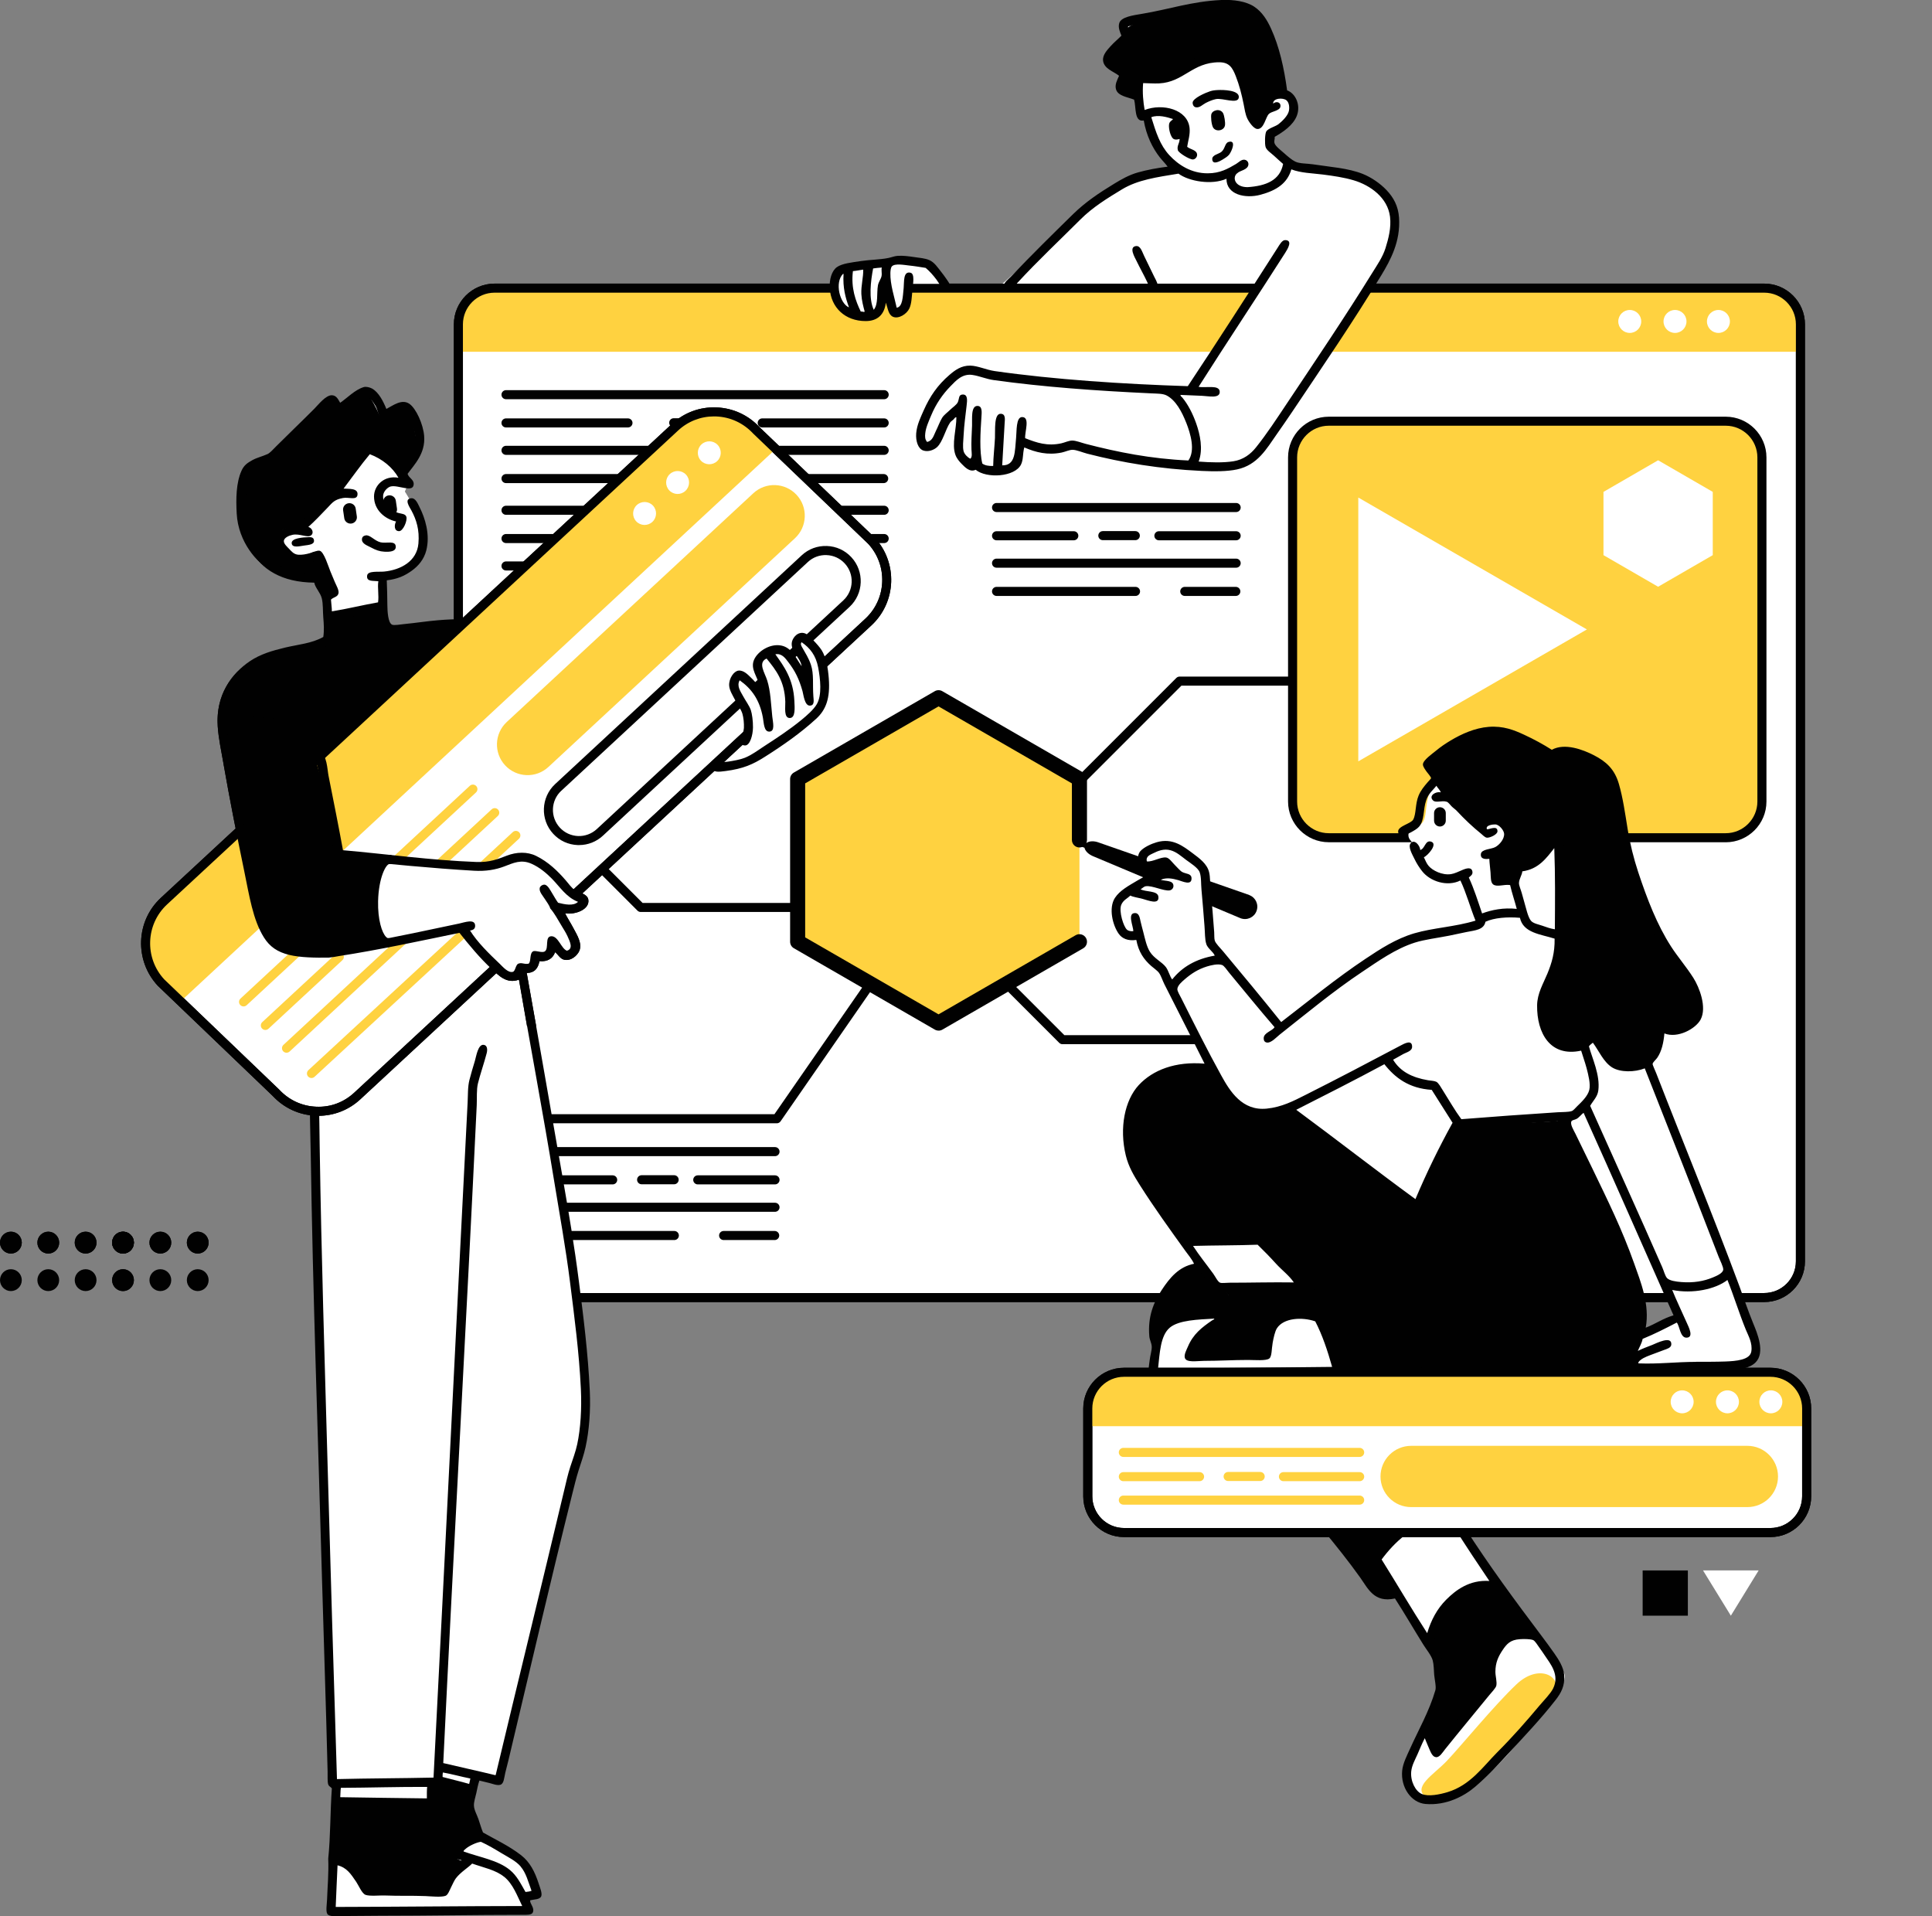 <?xml version="1.0" encoding="UTF-8"?><svg id="Layer_1" xmlns="http://www.w3.org/2000/svg" xmlns:xlink="http://www.w3.org/1999/xlink" viewBox="0 0 464.59 460.76"><rect x="0" y="0" width="464.59" height="460.76" fill="#808080" stroke="none"/><defs><style>.cls-1,.cls-2{fill:#fff;}.cls-2,.cls-3,.cls-4{fill-rule:evenodd;}.cls-5{clip-path:url(#clippath-2);}.cls-6{clip-path:url(#clippath-1);}.cls-3,.cls-7{fill:#010101;}.cls-4,.cls-8{fill:#ffd240;}.cls-9{clip-path:url(#clippath);}.cls-10{clip-rule:evenodd;}.cls-10,.cls-11{fill:none;}</style><clipPath id="clippath"><path class="cls-10" d="M118.94,69.28H424.24c4.81,0,8.71,3.9,8.71,8.71v225.29c0,4.81-3.9,8.71-8.71,8.71H118.94c-4.81,0-8.71-3.9-8.71-8.71V77.99c0-4.81,3.9-8.71,8.71-8.71Z"/></clipPath><clipPath id="clippath-1"><path class="cls-10" d="M39.44,216.66l122.88-113.94c5.61-5.2,14.36-4.87,19.56,.74l27.68,26.53c5.2,5.61,4.87,14.36-.74,19.57l-122.88,113.94c-5.61,5.2-14.37,4.87-19.56-.74l-27.67-26.53c-5.2-5.61-4.87-14.36,.74-19.56Z"/></clipPath><clipPath id="clippath-2"><path class="cls-11" d="M270.28,329.96h155.46c4.81,0,8.71,3.9,8.71,8.71v21.12c0,4.81-3.9,8.71-8.71,8.71h-155.46c-4.81,0-8.71-3.9-8.71-8.71v-21.12c0-4.81,3.9-8.71,8.71-8.71Z"/></clipPath></defs><g><path class="cls-3" d="M47.55,296.15c1.45,0,2.62,1.18,2.62,2.63s-1.18,2.63-2.62,2.63-2.62-1.18-2.62-2.63,1.18-2.63,2.62-2.63Z"/><path class="cls-3" d="M38.56,296.15c1.45,0,2.62,1.18,2.62,2.63s-1.17,2.63-2.62,2.63-2.62-1.18-2.62-2.63,1.17-2.63,2.62-2.63Z"/><path class="cls-3" d="M29.58,296.15c1.45,0,2.62,1.18,2.62,2.63s-1.18,2.63-2.62,2.63-2.62-1.18-2.62-2.63,1.17-2.63,2.62-2.63Z"/><path class="cls-3" d="M29.58,296.15c1.45,0,2.62,1.18,2.62,2.63s-1.18,2.63-2.62,2.63-2.62-1.18-2.62-2.63,1.17-2.63,2.62-2.63Z"/><path class="cls-3" d="M20.59,296.15c1.45,0,2.62,1.18,2.62,2.63s-1.17,2.63-2.62,2.63-2.62-1.18-2.62-2.63,1.17-2.63,2.62-2.63Z"/><path class="cls-3" d="M11.61,296.15c1.45,0,2.62,1.18,2.62,2.63s-1.17,2.63-2.62,2.63-2.62-1.18-2.62-2.63,1.18-2.63,2.62-2.63Z"/><path class="cls-3" d="M2.62,296.15c1.45,0,2.62,1.18,2.62,2.63s-1.18,2.63-2.62,2.63-2.62-1.18-2.62-2.63,1.17-2.63,2.62-2.63Z"/><path class="cls-3" d="M47.55,296.15c1.45,0,2.62,1.18,2.62,2.63s-1.18,2.63-2.62,2.63-2.62-1.18-2.62-2.63,1.18-2.63,2.62-2.63Z"/><path class="cls-3" d="M38.56,296.15c1.45,0,2.62,1.18,2.62,2.63s-1.17,2.63-2.62,2.63-2.62-1.18-2.62-2.63,1.17-2.63,2.62-2.63Z"/><path class="cls-3" d="M29.58,296.15c1.45,0,2.62,1.18,2.62,2.63s-1.18,2.63-2.62,2.63-2.62-1.18-2.62-2.63,1.17-2.63,2.62-2.63Z"/><path class="cls-3" d="M29.58,296.15c1.45,0,2.62,1.18,2.62,2.63s-1.18,2.63-2.62,2.63-2.62-1.18-2.62-2.63,1.17-2.63,2.62-2.63Z"/><path class="cls-3" d="M20.59,296.15c1.45,0,2.62,1.18,2.62,2.63s-1.17,2.63-2.62,2.63-2.62-1.18-2.62-2.63,1.17-2.63,2.62-2.63Z"/><path class="cls-3" d="M11.61,296.15c1.45,0,2.62,1.18,2.62,2.63s-1.17,2.63-2.62,2.63-2.62-1.18-2.62-2.63,1.18-2.63,2.62-2.63Z"/><path class="cls-3" d="M2.62,296.15c1.45,0,2.62,1.18,2.62,2.63s-1.18,2.63-2.62,2.63-2.62-1.18-2.62-2.63,1.17-2.63,2.62-2.63Z"/><path class="cls-3" d="M47.55,305.17c1.45,0,2.62,1.18,2.62,2.63s-1.18,2.63-2.62,2.63-2.62-1.18-2.62-2.63,1.18-2.63,2.62-2.63Z"/><path class="cls-3" d="M38.56,305.17c1.45,0,2.62,1.18,2.62,2.63s-1.17,2.63-2.62,2.63-2.62-1.18-2.62-2.63,1.17-2.63,2.62-2.63Z"/><path class="cls-3" d="M29.58,305.17c1.45,0,2.62,1.18,2.62,2.63s-1.18,2.63-2.62,2.63-2.62-1.18-2.62-2.63,1.17-2.63,2.62-2.63Z"/><path class="cls-3" d="M29.58,305.17c1.45,0,2.62,1.18,2.62,2.63s-1.18,2.63-2.62,2.63-2.62-1.18-2.62-2.63,1.17-2.63,2.62-2.63Z"/><path class="cls-3" d="M20.59,305.17c1.45,0,2.62,1.18,2.62,2.63s-1.17,2.63-2.62,2.63-2.62-1.18-2.62-2.63,1.17-2.63,2.62-2.63Z"/><path class="cls-3" d="M11.61,305.17c1.45,0,2.62,1.18,2.62,2.63s-1.17,2.63-2.62,2.63-2.62-1.18-2.62-2.63,1.18-2.63,2.62-2.63Z"/><path class="cls-3" d="M2.62,305.17c1.45,0,2.62,1.18,2.62,2.63s-1.18,2.63-2.62,2.63-2.62-1.18-2.62-2.63,1.17-2.63,2.62-2.63Z"/></g><g><path class="cls-2" d="M118.94,69.28H424.24c4.81,0,8.71,3.9,8.71,8.71v225.29c0,4.81-3.9,8.71-8.71,8.71H118.94c-4.81,0-8.71-3.9-8.71-8.71V77.99c0-4.81,3.9-8.71,8.71-8.71Z"/><path class="cls-7" d="M424.24,313.07H118.94c-5.4,0-9.8-4.39-9.8-9.79V77.99c0-5.4,4.4-9.8,9.8-9.8H424.24c5.4,0,9.8,4.4,9.8,9.8v225.29c0,5.4-4.4,9.79-9.8,9.79ZM118.94,70.37c-4.2,0-7.62,3.42-7.62,7.62v225.29c0,4.2,3.42,7.62,7.62,7.62H424.24c4.2,0,7.62-3.42,7.62-7.62V77.99c0-4.2-3.42-7.62-7.62-7.62H118.94Z"/></g><path class="cls-7" d="M259.56,188.95c-.28,0-.56-.11-.77-.32-.43-.42-.43-1.11,0-1.54l24.09-24.09c.2-.2,.48-.32,.77-.32h90.5c.6,0,1.09,.49,1.09,1.09s-.49,1.09-1.09,1.09h-90.05l-23.78,23.78c-.21,.22-.49,.32-.77,.32Z"/><g><path class="cls-4" d="M319.54,101.27h95.44c4.81,0,8.71,3.9,8.71,8.71v82.74c0,4.81-3.9,8.71-8.71,8.71h-95.44c-4.81,0-8.71-3.9-8.71-8.71V109.98c0-4.81,3.9-8.71,8.71-8.71Z"/><path class="cls-7" d="M414.98,202.51h-95.44c-5.4,0-9.8-4.4-9.8-9.8V109.98c0-5.4,4.4-9.79,9.8-9.79h95.44c5.4,0,9.8,4.39,9.8,9.79v82.74c0,5.4-4.39,9.8-9.8,9.8Zm-95.44-100.15c-4.2,0-7.62,3.42-7.62,7.62v82.74c0,4.2,3.42,7.62,7.62,7.62h95.44c4.2,0,7.62-3.42,7.62-7.62V109.98c0-4.2-3.42-7.62-7.62-7.62h-95.44Z"/></g><path class="cls-1" d="M411.87,133.48l-13.14,7.6-13.14-7.6v-15.21l13.14-7.6,13.14,7.6v15.21Z"/><path class="cls-1" d="M381.59,151.35l-54.96,31.71v-63.43l54.96,31.71Z"/><g><path class="cls-7" d="M297.26,123.12h-57.62c-.6,0-1.09-.49-1.09-1.09s.49-1.09,1.09-1.09h57.62c.6,0,1.09,.49,1.09,1.09s-.49,1.09-1.09,1.09Z"/><path class="cls-7" d="M297.26,129.91h-18.58c-.6,0-1.09-.49-1.09-1.09s.49-1.09,1.09-1.09h18.58c.6,0,1.09,.49,1.09,1.09s-.49,1.09-1.09,1.09Z"/><path class="cls-7" d="M258.22,129.91h-18.58c-.6,0-1.09-.49-1.09-1.09s.49-1.09,1.09-1.09h18.58c.6,0,1.09,.49,1.09,1.09s-.49,1.09-1.09,1.09Z"/><path class="cls-7" d="M273.01,129.88h-7.81c-.6,0-1.09-.49-1.09-1.09s.49-1.09,1.09-1.09h7.81c.6,0,1.09,.49,1.09,1.09s-.49,1.09-1.09,1.09Z"/><path class="cls-7" d="M297.26,136.5h-57.62c-.6,0-1.09-.49-1.09-1.09s.49-1.09,1.09-1.09h57.62c.6,0,1.09,.49,1.09,1.09s-.49,1.09-1.09,1.09Z"/><path class="cls-7" d="M297.18,143.29h-12.28c-.6,0-1.09-.49-1.09-1.09s.49-1.09,1.09-1.09h12.28c.6,0,1.09,.49,1.09,1.09s-.49,1.09-1.09,1.09Z"/><path class="cls-7" d="M273.06,143.29h-33.42c-.6,0-1.09-.49-1.09-1.09s.49-1.09,1.09-1.09h33.42c.6,0,1.09,.49,1.09,1.09s-.49,1.09-1.09,1.09Z"/></g><g><path class="cls-7" d="M186.37,277.99h-57.62c-.6,0-1.09-.49-1.09-1.09s.49-1.09,1.09-1.09h57.62c.6,0,1.09,.49,1.09,1.09s-.49,1.09-1.09,1.09Z"/><path class="cls-7" d="M186.37,284.78h-18.58c-.6,0-1.09-.49-1.09-1.09s.49-1.09,1.09-1.09h18.58c.6,0,1.09,.49,1.09,1.09s-.49,1.09-1.09,1.09Z"/><path class="cls-7" d="M147.33,284.78h-18.59c-.6,0-1.09-.49-1.09-1.09s.49-1.09,1.09-1.09h18.59c.6,0,1.09,.49,1.09,1.09s-.49,1.09-1.09,1.09Z"/><path class="cls-7" d="M162.11,284.75h-7.82c-.6,0-1.09-.49-1.09-1.09s.49-1.09,1.09-1.09h7.82c.6,0,1.09,.49,1.09,1.09s-.49,1.09-1.09,1.09Z"/><path class="cls-7" d="M186.37,291.37h-57.62c-.6,0-1.09-.49-1.09-1.09s.49-1.09,1.09-1.09h57.62c.6,0,1.09,.49,1.09,1.09s-.49,1.09-1.09,1.09Z"/><path class="cls-7" d="M186.29,298.16h-12.28c-.6,0-1.09-.49-1.09-1.09s.49-1.09,1.09-1.09h12.28c.6,0,1.09,.49,1.09,1.09s-.49,1.09-1.09,1.09Z"/><path class="cls-7" d="M162.16,298.16h-33.42c-.6,0-1.09-.49-1.09-1.09s.49-1.09,1.09-1.09h33.42c.6,0,1.09,.49,1.09,1.09s-.49,1.09-1.09,1.09Z"/></g><path class="cls-7" d="M186.8,270.08h-58.71c-.6,0-1.09-.49-1.09-1.09s.49-1.09,1.09-1.09h58.14l22.61-32.63c.34-.5,1.02-.62,1.52-.27,.49,.34,.62,1.02,.27,1.52l-22.93,33.1c-.2,.29-.54,.47-.9,.47Z"/><path class="cls-7" d="M191.3,219.28h-37.23c-.29,0-.57-.12-.77-.32l-9.36-9.36c-.43-.42-.43-1.11,0-1.54,.42-.42,1.12-.42,1.54,0l9.04,9.04h36.78c.6,0,1.09,.49,1.09,1.09s-.49,1.09-1.09,1.09Z"/><path class="cls-7" d="M378.65,251.07h-123.16c-.29,0-.56-.12-.77-.32l-13.21-13.21c-.43-.42-.43-1.11,0-1.54,.42-.43,1.11-.43,1.54,0l12.89,12.89h122.71c.6,0,1.09,.49,1.09,1.09s-.49,1.09-1.09,1.09Z"/><g><path class="cls-7" d="M212.62,95.99H121.68c-.6,0-1.09-.49-1.09-1.09s.49-1.09,1.09-1.09h90.94c.6,0,1.09,.49,1.09,1.09s-.49,1.09-1.09,1.09Z"/><path class="cls-7" d="M212.62,102.78h-29.33c-.6,0-1.09-.49-1.09-1.09s.49-1.09,1.09-1.09h29.33c.6,0,1.09,.49,1.09,1.09s-.49,1.09-1.09,1.09Z"/><path class="cls-7" d="M151.01,102.78h-29.33c-.6,0-1.09-.49-1.09-1.09s.49-1.09,1.09-1.09h29.33c.6,0,1.09,.49,1.09,1.09s-.49,1.09-1.09,1.09Z"/><path class="cls-7" d="M174.34,102.74h-12.33c-.6,0-1.09-.49-1.09-1.09s.49-1.09,1.09-1.09h12.33c.6,0,1.09,.49,1.09,1.09s-.49,1.09-1.09,1.09Z"/><path class="cls-7" d="M212.62,109.37H121.68c-.6,0-1.09-.49-1.09-1.09s.49-1.09,1.09-1.09h90.94c.6,0,1.09,.49,1.09,1.09s-.49,1.09-1.09,1.09Z"/><path class="cls-7" d="M212.5,116.16h-19.38c-.6,0-1.09-.49-1.09-1.09s.49-1.09,1.09-1.09h19.38c.6,0,1.09,.49,1.09,1.09s-.49,1.09-1.09,1.09Z"/><path class="cls-7" d="M174.42,116.16h-52.74c-.6,0-1.09-.49-1.09-1.09s.49-1.09,1.09-1.09h52.74c.6,0,1.09,.49,1.09,1.09s-.49,1.09-1.09,1.09Z"/></g><g><path class="cls-7" d="M212.62,123.78H121.68c-.6,0-1.09-.49-1.09-1.09s.49-1.09,1.09-1.09h90.94c.6,0,1.09,.49,1.09,1.09s-.49,1.09-1.09,1.09Z"/><path class="cls-7" d="M212.62,130.58h-29.33c-.6,0-1.09-.49-1.09-1.09s.49-1.09,1.09-1.09h29.33c.6,0,1.09,.49,1.09,1.09s-.49,1.09-1.09,1.09Z"/><path class="cls-7" d="M151.01,130.58h-29.33c-.6,0-1.09-.49-1.09-1.09s.49-1.09,1.09-1.09h29.33c.6,0,1.09,.49,1.09,1.09s-.49,1.09-1.09,1.09Z"/><path class="cls-7" d="M174.34,130.54h-12.33c-.6,0-1.09-.49-1.09-1.09s.49-1.09,1.09-1.09h12.33c.6,0,1.09,.49,1.09,1.09s-.49,1.09-1.09,1.09Z"/><path class="cls-7" d="M212.62,137.17H121.68c-.6,0-1.09-.49-1.09-1.09s.49-1.09,1.09-1.09h90.94c.6,0,1.09,.49,1.09,1.09s-.49,1.09-1.09,1.09Z"/><path class="cls-7" d="M212.5,143.96h-19.38c-.6,0-1.09-.49-1.09-1.09s.49-1.09,1.09-1.09h19.38c.6,0,1.09,.49,1.09,1.09s-.49,1.09-1.09,1.09Z"/><path class="cls-7" d="M174.42,143.96h-52.74c-.6,0-1.09-.49-1.09-1.09s.49-1.09,1.09-1.09h52.74c.6,0,1.09,.49,1.09,1.09s-.49,1.09-1.09,1.09Z"/></g><g class="cls-9"><path class="cls-4" d="M105.25,64.84H437.93v19.74H105.25v-19.74Z"/></g><path class="cls-7" d="M424.24,313.07H118.94c-5.4,0-9.8-4.39-9.8-9.79V77.99c0-5.4,4.4-9.8,9.8-9.8H424.24c5.4,0,9.8,4.4,9.8,9.8v225.29c0,5.4-4.4,9.79-9.8,9.79ZM118.94,70.37c-4.2,0-7.62,3.42-7.62,7.62v225.29c0,4.2,3.42,7.62,7.62,7.62H424.24c4.2,0,7.62-3.42,7.62-7.62V77.99c0-4.2-3.42-7.62-7.62-7.62H118.94Z"/><g><path class="cls-2" d="M391.91,74.53c1.53,0,2.76,1.23,2.76,2.76s-1.24,2.76-2.76,2.76-2.76-1.23-2.76-2.76,1.24-2.76,2.76-2.76Z"/><path class="cls-2" d="M402.79,74.53c1.53,0,2.76,1.23,2.76,2.76s-1.24,2.76-2.76,2.76-2.76-1.23-2.76-2.76,1.24-2.76,2.76-2.76Z"/><path class="cls-2" d="M413.23,74.53c1.53,0,2.76,1.23,2.76,2.76s-1.24,2.76-2.76,2.76-2.76-1.23-2.76-2.76,1.24-2.76,2.76-2.76Z"/></g><path class="cls-8" d="M225.7,245.98l-33.88-19.56v-39.11l33.88-19.56,33.88,19.56v39.11l-33.88,19.56Z"/><path class="cls-7" d="M225.7,247.8c-.31,0-.63-.08-.91-.24l-33.88-19.56c-.56-.32-.91-.92-.91-1.57v-39.11c0-.65,.35-1.25,.91-1.57l33.88-19.56c.56-.32,1.25-.32,1.81,0l33.88,19.56c.56,.32,.91,.92,.91,1.57v14.64c0,1-.81,1.81-1.81,1.81s-1.82-.81-1.82-1.81v-13.6l-32.07-18.51-32.07,18.51v37.02l32.07,18.51,32.98-19.03c.86-.5,1.98-.2,2.48,.67,.5,.87,.2,1.98-.66,2.48l-33.88,19.56c-.28,.16-.59,.24-.91,.24Z"/><path class="cls-2" d="M231.06,97.61s-1.51,7.72-.36,10.45c1.15,2.73,2.72,4.74,3.05,3.99,.33-.74,.94-1.23,.94-1.23,0,0,.76,2.23,5.3,1.96,4.54-.27,5.11-1.96,5.08-2.83-.03-.87,.22-4.21,.22-4.21,0,0,4.97,2.08,8.27,1.6,3.31-.48,4.14-1.01,4.14-1.01,0,0,24.35,6.4,33.53,5.95,9.18-.45,10.54-.74,20.83-17.56,10.29-16.82,21.39-30.72,22.35-34.91,.96-4.19,2.61-12.04-2.76-15.32-5.37-3.27-20.32-4.93-20.32-4.93l-6.39-4.86,.14-2.54s6.2-2.98,6.24-5.44c.04-2.46-2.61-4.43-2.61-4.43,0,0-2.92-12.91-4.79-16.98-1.87-4.07-5.53-4.82-12.7-3.84-7.17,.98-13.3,2.07-14.95,2.47-1.65,.39-5.69,.31-6.1,1.16-.4,.85,1.31,3.48,1.31,3.48,0,0-4.98,2.9-4.86,5.16,.12,2.25,3.63,3.34,3.63,3.34,0,0-1.57,2.29-.65,3.77,.92,1.48,3.77,1.53,3.77,1.53l1.02,5.01,1.38,.07s.45,6.09,4.28,9.65c3.84,3.56,4.79,3.63,4.79,3.63,0,0-8.02-1.68-16.4,4.35-8.38,6.03-25.26,23.08-25.26,23.08h58.78l-15.38,24.89-32.3-.73s-15.77-1.67-17.56-2.32c-1.79-.66-2.77-3.09-7.33,.73-4.56,3.81-6.81,6.83-7.33,10.23-.52,3.4-.42,6.61,1.23,6.24,1.65-.36,4.43-6.97,4.43-6.97l3.34-2.61Z"/><path class="cls-2" d="M280.5,93.81s4.8,2.29,6.02,7.4c1.22,5.11-.15,11.18-.15,11.18,0,0,10.58,1.42,14.51-2.32,3.94-3.74,27.47-39.42,29.76-42.89,2.29-3.47,6.18-14.4,2.39-19.96-3.78-5.55-12.37-5.92-15.24-6.75-2.87-.83-8.13-1.74-8.13-1.74,0,0-.65,6.09-6.6,6.53-5.95,.45-7.05,.89-7.33-.43-.28-1.32,.87-3.56,.87-3.56,0,0-4.7,2.1-6.97,1.53-2.26-.58-5.44-2.18-5.44-2.18,0,0-13.31-1.03-25.55,11.03-12.24,12.06-17.57,16.55-17.57,16.55h62.03l-16.73,25.33-5.88,.29Z"/><path class="cls-2" d="M225.93,68.25h-7.04s-1.11,5.67-2.18,6.46c-1.07,.79-1.93,1.53-2.4,.29-.47-1.23-1.6-5.95-1.6-5.95,0,0-.98,7.95-4.57,7.62-3.59-.33-6.66-1.68-7.55-4.94-.89-3.26-1.27-6.63,4.14-7.62,5.41-.99,7.11-.65,7.11-.65,0,0,4.83-2.28,8.27-1.38,3.44,.89,6.31,5.08,6.31,5.08l-.51,1.09Z"/><path class="cls-3" d="M273.54,19.18v3.99s-3.12-.15-3.77-1.53c-.65-1.38,1.02-4.14,1.02-4.14,0,0-4.59-1.67-4.5-2.76,.09-1.09,4.14-5.01,4.14-5.01,0,0,.03-1.28,.36-2.54,.33-1.26,5.89-2.98,10.52-3.99,4.63-1.01,18.22-5.41,22.21,2.4,3.98,7.81,4.93,17.27,4.93,17.27,0,0-2.48-.55-3.34,1.6-.85,2.15-1.96,6.17-2.9,6.03-.94-.14-1.5-5.47-3.99-11.03-2.49-5.56-2.4-7.61-7.4-5.15-5,2.46-6.79,4.38-10.38,4.79-3.59,.42-6.9,.07-6.9,.07Z"/><g><path class="cls-3" d="M309.51,21.72c2.06,.75,3.35,3.6,2.32,6.17-.92,2.29-3.36,3.9-5.3,5.01,.05,.66-.18,.87-.07,1.45,.14,.74,1.62,1.84,2.32,2.47,.89,.79,1.83,1.61,2.68,2.03,1.06,.52,2.89,.45,4.21,.65,4.2,.65,8.49,.9,12.05,2.32,2.06,.83,4.19,2.29,5.73,3.92,1.63,1.72,2.79,3.79,2.98,6.61,.38,5.71-2.05,10.17-4.28,13.86-6.83,11.29-14.16,21.97-21.41,32.8-1.21,1.81-2.45,3.58-3.7,5.37-2.49,3.56-4.63,7.43-9.58,8.49-2.35,.5-5.36,.51-8.49,.36-10.04-.47-19.09-1.98-27.5-4.14-1.16-.3-2.59-.93-3.55-.94-.78,0-1.71,.47-2.61,.66-3.37,.69-6.23-.03-9-1.23-.42,1.56-.19,2.92-.8,4.14-1.5,2.98-8.29,3.39-10.89,1.23-1.4,.68-2.57-.61-3.34-1.38-.58-.58-1.22-1.34-1.52-2.18-.96-2.6,.25-6.25,.22-9.07-.34-.04-.49,.36-.73,.58-.26,.24-.58,.4-.8,.73-1.12,1.69-1.73,4.59-3.12,5.88-.7,.65-2.11,1.24-3.34,.8-1.21-.44-1.82-2.23-1.67-4.14,.17-2.06,1.12-3.94,1.81-5.52,1.49-3.36,3.33-6.05,6.17-8.49,1.31-1.12,2.83-2.29,5.01-2.25,1.82,.03,3.86,1.02,5.88,1.31,14.25,2.04,30.9,3.13,46.44,3.63,7.24-10.9,14.44-22.1,21.62-33.31,.48-.75,1.06-1.83,1.81-1.81,1.89,.02,.56,2.17,0,3.05-6.77,10.63-14.15,21.69-20.83,32.22,1.68,.35,5.07-.6,5.08,1.23,0,1.64-2.65,1.01-4.21,.94-1.88-.08-3.56-.15-5.22-.22-.04,.29,.27,.46,.44,.65,1.37,1.65,2.52,3.9,3.34,6.24,.91,2.59,1.71,6.17,.58,9.14,2.87,.22,5.92,.31,8.35-.07,2.41-.38,4.15-1.72,5.44-3.34,2.59-3.24,5-6.92,7.26-10.31,7.14-10.7,14.06-20.93,20.83-31.86,1.01-1.64,2.36-3.55,3.05-5.73,.71-2.27,1.41-4.92,1.09-7.55-.56-4.59-4.73-7.59-8.78-8.78-2.26-.67-4.85-1.06-7.4-1.38-2.54-.32-5.24-.35-7.55-1.24-.94,3.31-3.51,5.05-7.4,6.1-3.67,.99-8.23,0-8.2-3.84-3.57,1.58-9.04,.62-11.54-1.23-5.22,.85-9.8,1.49-13.57,3.77-3.6,2.18-7.08,4.32-10.01,7.25-5.03,5.03-10.19,9.85-15.09,15.17-.63,.68-1.54,1.94-2.47,1.81-.47-.07-.83-.56-.87-.87-.1-.9,1.2-1.82,1.81-2.47,4.86-5.12,9.85-10.02,14.88-14.95,2.98-2.91,6.29-5.11,9.8-7.25,1.82-1.11,3.6-2.14,5.8-2.76,2.18-.61,4.52-1.05,7.11-1.38-.55-.76-1.26-1.45-1.89-2.25-1.79-2.29-3.22-5.24-3.85-8.85-2.34,.45-1.8-3.16-2.32-5.01-1.52-.62-3.87-.85-4.35-2.47-.35-1.16,.31-2.29,.73-3.27-1.34-1.08-3.66-1.67-3.85-3.7-.12-1.36,1.05-2.55,1.81-3.41,.89-.99,1.83-1.72,2.61-2.54-.32-.84-.87-1.94-.51-3.05,.47-1.46,3.38-1.85,5.37-2.18,6.67-1.1,11.93-3,19.16-3.34,3.01-.14,6,.33,7.91,1.6,1.91,1.26,3.13,3.24,4.06,5.3,1.97,4.32,3.11,9.35,3.85,14.8Zm-4.5-10.45c-.98-2.96-2.24-6.52-4.65-7.98-1.55-.94-4.35-1.47-6.89-1.16-4.08,.49-7.74,1.07-11.39,1.96-3.52,.86-7.17,1.25-10.81,2.25-.06,1.26,.89,1.76,.73,2.83-.14,.88-1.71,1.77-2.4,2.4-.99,.91-1.58,1.82-2.18,2.61,.39,.75,1.14,1.29,2.03,1.81,.78,.46,2.09,.72,2.18,1.67,.11,1.28-1.2,1.72-1.16,3.12,.57,.45,1.34,.69,2.18,.87,.23-1.32-.19-3.62,1.09-3.92,.68-.16,1.64,.11,2.54,.14,.89,.03,1.88,.06,2.76,0,3.24-.24,5.25-2.4,7.55-3.56,1.73-.87,5.03-1.72,7.62-1.45,4.23,.43,5.14,4.73,6.17,8.34,.33,1.14,.63,2.37,.87,3.55,.23,1.14,.26,2.45,1.09,3.34,1.6-2.25,1.41-6.29,5.01-6.53-.47-3.35-1.23-7.01-2.32-10.3Zm2.9,14.37c-.17,1.02-2.15,1.12-2.76,1.74-.8,.69-1.18,3.78-2.83,3.63-.88-.08-2-1.69-2.39-2.54-.46-.99-.64-2.22-.87-3.41-.47-2.37-1.06-4.63-1.89-6.75-.79-2.02-1.56-3.34-3.99-3.34-6.49,.01-8.51,4.78-14.44,5.08-1.25,.06-2.67-.05-3.85-.07-.2,2.28,.02,4.51,.36,6.46,4.34-1.66,10.35-.16,10.81,4.35,.16,1.59-.35,3.01-.58,4.5,.75,.68,2.39,.72,2.39,1.96,0,.49-.43,1.06-1.01,1.09-.79,.04-3.48-1.59-3.63-2.25-.25-1.12,.4-1.48,.44-2.68-.53,.14-.9,.21-1.31,.07-.87-.3-1.4-2.63-1.23-3.63,.12-.7,.75-.88,.94-1.23-1.42-.47-3.57-1.09-5.22-.44,1.15,3.7,2.08,6.68,4.35,9.14,2.15,2.33,5.28,4.37,9.22,4.35,2.97,0,4.89-1.11,6.82-2.25,.62-.37,1.25-1.1,2.03-1.02,.34,.03,.96,.37,.94,1.09-.04,1.36-2.06,1.51-2.61,2.1-1.33,.86-.82,3.41,2.39,3.41,4.43-.29,7.81-1.63,8.56-5.58-.64-.55-1.41-1.26-2.18-1.96-.73-.67-1.78-1.32-2.03-2.11-.23-.74-.18-3.05,.14-3.7,.39-.78,2.22-1.21,2.98-1.81,.85-.67,2.21-1.98,2.47-3.12,.17-.74,.14-2.02-.58-2.61-.82-.67-3.28-.54-3.19,.8,.78-.69,1.92-.31,1.74,.73Zm-22.64,76.05c-1.07-2.72-2.52-5.44-4.72-6.6-.94-.49-2.34-.44-3.7-.51-13.27-.62-25.96-1.53-37.88-3.19-1.8-.25-3.42-.98-5.08-1.23-2.5-.39-4.02,1.38-5.3,2.68-1.92,1.96-3.52,4.29-4.64,6.97-.58,1.37-1.31,2.99-1.45,4.35-.09,.89-.08,1.46,.44,2.1,1.34-.28,1.59-1.59,2.1-2.61,.49-.97,.96-2.28,1.52-3.2,.43-.7,1.28-1.28,1.89-1.89,.62-.62,1.59-1.2,1.89-1.89,.36-.83,.13-1.79,1.16-1.81,1.24-.04,1.1,1.35,.94,2.68-.29,2.56-.59,4.56-.72,7.11-.07,1.27-.27,2.86,0,3.84,.22,.8,1.06,1.54,1.6,1.81,.54-.38,.32-1.43,.29-2.18-.07-1.72,.05-3.81,.14-5.8,.07-1.45-.35-4.76,1.31-4.72,1.18,.03,1.03,1.43,.94,2.76-.24,3.54-.51,8.16,.22,11.1,.62,.45,1.51,.61,2.61,.58,.04-2.26,.31-4.38,.43-6.75,.09-1.71-.3-5.85,1.38-5.8,1.22,.03,1.01,1.29,.94,2.39-.21,3.45-.4,6.76-.58,10.01,3.28,.06,3.01-3.38,3.34-6.6,.17-1.62-.05-5.01,1.45-5.01,1.97,0,.61,3.52,.73,5.08,2.79,1.11,5.37,1.97,8.71,1.23,.88-.2,1.74-.65,2.61-.66,.92,0,2.15,.51,3.26,.8,7.68,1.99,15.63,3.59,24.67,3.99,1.72-2.43,.52-6.44-.51-9.07Z"/><path class="cls-3" d="M292.89,21.65c1.16-.06,5.15-.02,5.01,1.74-.14,1.8-3.9,.1-5.51,.44-.84,.17-1.74,.56-2.47,.94-.74,.38-1.46,1.22-2.4,1.02-.5-.11-.74-.65-.73-1.09,.05-1.12,3.15-2.41,4.21-2.76,.57-.19,1.16-.26,1.88-.29Z"/><path class="cls-3" d="M292.46,26.51c.8-.15,1.41,.22,1.67,.73,.26,.5,.56,2.15,.44,2.9-.22,1.34-2.28,1.67-2.9,.44-.37-.73-.55-2.63-.36-3.19,.14-.42,.58-.76,1.16-.87Z"/><path class="cls-3" d="M295.43,34.13c1.93-.56,.82,2.18,.14,3.05-.31,.4-1.01,.86-1.52,1.16-.63,.37-2.47,1.48-2.54-.07-.05-1.02,1.55-1.23,2.18-1.74,.95-.77,.83-2.13,1.74-2.4Z"/><path class="cls-3" d="M273.15,59.17c1.11-.17,1.51,1.42,1.96,2.32,.75,1.49,1.56,3.28,2.39,4.93,.45,.9,1.95,3.39,0,3.41-.92,0-1.22-1.15-1.67-2.1-.82-1.74-1.69-3.25-2.54-5.01-.41-.85-1.89-3.29-.15-3.55Z"/></g><path class="cls-3" d="M227.81,70.14c-1.3-.49-1.85-1.89-2.61-2.9-.79-1.05-1.62-2-2.61-2.83-1.36-.21-2.45-.41-4.06-.58-1.06-.11-3.36-.56-4.06,.22-.26,.29-.35,1.03-.36,1.6-.08,2.68,1.01,5.95,1.52,8.34,1.44-.23,1.45-2.58,1.67-4.71,.15-1.43-.17-4.18,1.67-3.7,1.05,.27,.58,2.65,.44,4.14-.17,1.78-.2,3.28-.73,4.43-.63,1.37-2.59,2.59-3.92,2.03-1.15-.49-1.24-2-1.74-3.41-.35,2.85-1.97,4.43-4.86,4.43-4.92,0-8.35-3.23-8.63-7.91-.13-2.03,.45-4.18,1.74-5.08,1.25-.87,3.59-1.12,5.81-1.45,2.18-.32,4.58-.33,6.53-.73,.76-.15,1.45-.45,2.18-.51,1.32-.1,2.75,.1,4.06,.29,1.28,.19,2.62,.28,3.63,.73,1.22,.54,1.97,1.72,2.9,2.9,.36,.45,.78,1.01,1.23,1.67,.66,.95,1.63,2.19,.22,3.05Zm-17.85-5.59c-.58,3.02-1.1,7.26,.15,9.94,1.15-1.43,.66-3.88,1.01-5.88,.15-.84,.74-1.53,.87-2.25,.13-.72-.12-1.48,.07-2.03-.73,.04-1.43,.12-2.11,.22Zm-4.86,.65c-.49,4.07,.65,7.14,1.89,9.72,.37-.1,.7,.22,.94,0-.33-1.23-.72-2.65-.8-4.21-.1-2.06,.53-4.2,.44-5.88-.84,.1-1.6,.29-2.47,.36Zm-2.39,.66c-2.05,2.07-.76,7.15,1.45,8.05-.84-2.28-1.52-4.72-1.31-8.05h-.14Z"/><path class="cls-2" d="M114.42,427.26l-1.52,6.68,2.32,7.69s7.21,2.79,10.81,7.55c3.6,4.76,3.48,6.75,3.48,6.75l-3.48-.36,1.01,3.41-47.83,.87,1.6-30.19-1.23-1.02-4.06-164.74-3.41-34.47s-6.98,1.07-9.22-5.44c-2.24-6.51-11.07-48.04-9.36-53.7,1.71-5.67,3.72-9.63,8.85-11.39,5.14-1.77,14.91-3.47,16.04-6.31,1.13-2.84-.22-9.22-.22-9.22l-1.96-4.5s-12.02,1.89-16.13-6.88c-4.16-8.87-2.31-16.66-.42-18.73,1.89-2.08,5.23-2.98,5.23-2.98,0,0,13.01-14.25,14.44-14.22,1.43,.02,2.25,2.54,2.25,2.54,0,0,4.56-4.8,6.24-4.28,1.68,.51,2.98,1.79,3.26,3.34,.29,1.55,1.02,2.4,1.02,2.4,0,0,4.62-2.92,5.59-1.89,.97,1.04,3.17,4.24,2.9,7.11-.27,2.87-3.19,7.04-3.19,7.04l.87,3.48-.94,2.4s7.24,10.68,3.12,15.53c-4.12,4.85-8.49,5.74-8.49,5.74,0,0-.87,12.1,1.67,11.83,2.54-.27,14.96-2.99,26.13-.07,11.17,2.92,42.75,11.61,42.75,11.61l10.09,19.89-30.12,12.92-3.26,21.26s.74,9.47-.51,10.96c-1.25,1.49-2.83,2.32-2.83,2.32l-4.86,3.63-4.5,1.6s8.42,51.94,11.25,73.08c2.83,21.15,4.98,28-2.32,55.52-7.3,27.52-15.82,64.74-15.82,64.74l-5.23-1.45Z"/><path class="cls-2" d="M75.28,266.57l4.8,162.14,25.18-.44,.19-3.67,14.48,3.55s13.94-61.97,16.83-70.36c2.88-8.38,6.28-18.35,3.19-34.04-3.09-15.69-14.01-90.43-14.01-90.43,0,0-1.58,2.4-2.98,1.74-1.4-.66-3.56-2.25-3.56-2.25,0,0-30.2,29.59-34.18,31.57-3.98,1.98-9.94,2.18-9.94,2.18Z"/><path class="cls-3" d="M395.01,377.6h10.87v10.88h-10.87v-10.88Z"/><path class="cls-2" d="M409.53,377.6h13.37l-6.68,10.88-6.69-10.88Z"/><path class="cls-3" d="M80.79,433.89l-.73,13.57s1.29-1.54,3.7,1.6c2.41,3.14,4.28,5.74,4.28,5.74l18.58,.29s-.26-.73,2.11-3.41c2.36-2.68,3.19-3.77,3.19-3.77l-3.19-1.53s1.22-1.43,2.97-2.61c1.76-1.18,3.63-1.45,3.63-1.45l-2.54-7.98,.51-3.77-7.69-2.61-2.25,.94,.22,4.57-22.79,.44Z"/><path class="cls-3" d="M88.83,108.17s1.53-.13,3.41,1.89c1.89,2.01,3.99,3.34,3.99,3.34,0,0,4.45-4.85,3.77-8.42-.68-3.57-1.79-7.77-3.48-7.47-1.69,.29-5.15,2.61-5.15,2.61,0,0-2.83-6.7-4.35-6.1-1.52,.61-5.66,4.14-5.66,4.14,0,0-1.69-2.46-3.05-1.23-1.36,1.23-7.55,6.88-9.43,8.85-1.89,1.98-4.36,4.43-4.36,4.43,0,0-6.66,.31-6.9,5.01-.24,4.7-1.17,15.25,6.39,19.67,7.56,4.41,11.9,4.06,11.9,4.06l2.39,4.14,1.52-.87-4.43-9.51s-6.76,3.69-8.13-2.98c-.95-4.6,6.75-2.18,6.75-2.18l-.73-1.74s5.55-6.14,8.35-10.16c2.79-4.02,6.75-7.26,6.75-7.26l.43-.22Z"/><path class="cls-3" d="M80.31,204.6l12.56,1.89s-3.27,2.64-3.12,8.57c.14,5.92,2.69,12.05,2.69,12.05,0,0-13.68,2.38-21.19,1.74-7.52-.64-9.12-6.85-11.68-18.95-2.56-12.1-9.41-40.95-3.99-46.08,5.42-5.14,8.82-6.45,12.19-7.4,6.08-1.72,10.42-.89,10.67-3.05,.25-2.16,.44-4.21,.44-4.21l12.77-3.19s.22,5.05,2.98,4.64c2.76-.4,18.37-1.79,26.27,.51,7.91,2.3,13.57,2.69,13.57,2.69l-54.14,50.8Z"/><g><path class="cls-3" d="M92.92,98.32c1.59-.82,3.69-2.48,5.52-1.23,1.59,1.09,3.34,4.88,3.56,7.77,.32,4.18-2.35,6.84-3.99,9.07,.35,1.11,1.65,1.37,1.45,2.68-.28,1.87-3.75-.08-5.52,.36-.65,.16-1.72,1.08-1.81,2.18-.13,1.56,.98,2.98,1.81,3.48,.36,.22,1.24,.54,1.96,.73,.69,.18,1.57,.19,1.81,.87,.32,.9-.76,3.48-1.74,3.48-1.24,0-1.19-1.49-.73-2.32-2.69-.6-5.3-2.75-5.3-6.02,0-2.62,2.41-5.13,5.88-4.5-1.4-2.49-3.88-4.53-6.89-5.66-2.22,2.65-4.21,5.51-6.31,8.27,1.26,.1,3.59-.17,3.34,1.53-.2,1.35-2.1,.47-3.48,.73-2.03,.37-2.5,1.05-3.7,2.32-1.49,1.56-3.18,3.34-4.64,4.64,.86,.2,1.47,1.4,.65,2.03-.84,.65-2.74-.5-4.43-.14-.88,.18-2.03,.7-2.1,1.45-.07,.71,.86,1.49,1.23,1.89,.57,.6,1.16,1.37,2.25,1.45,.87,.06,1.84-.11,2.76-.37,.72-.2,1.78-.73,2.4-.58,1.02,.25,2.11,3.91,2.54,4.93,.33,.8,.72,1.74,1.09,2.61,.32,.76,1.03,1.93,.87,2.68-.2,.93-1.19,.89-1.81,1.52,.05,.96,.21,1.82,.22,2.83,3.8-.62,7.34-1.51,11.1-2.17,.25-1.62-.17-3.46,.07-5.08-1.3-.15-2.92,.17-2.69-1.38,.18-1.18,2.68-.81,4.06-.94,4.02-.39,7.9-2.48,8.27-6.75,.29-3.3-.5-5.73-1.67-7.91-.5-.92-1.83-2.78-.07-2.97,1.07-.12,1.64,1.41,2.03,2.18,1.29,2.55,2.58,6.51,1.6,10.38-.55,2.14-1.92,3.74-3.48,4.86-1.72,1.23-3.32,1.98-6.02,2.32,.08,1.85,.12,3.87,.14,5.95,.02,1.36,.12,4.28,1.16,4.72,.49,.2,1.96-.06,2.83-.15,2.79-.27,5.64-.72,8.34-.94,3.84-.32,8.23-.37,11.9,.07,5.19,.62,10.24,2,15.46,3.19,1.35,.31,4.33,.54,4.5,1.67,.26,1.72-1.49,1.17-2.83,.87-2.5-.56-5.07-1.12-7.55-1.67-3.54-.79-6.65-1.55-10.38-1.96-6.01-.67-11.96,.07-17.34,.73-1.77,.22-4.24,.69-5.66,.22-1.89-.62-2.24-3.01-2.54-5.23-3.74,.67-7.29,1.52-11.03,2.18,0,2.44,.31,4.78-1.09,5.88-1.86,1.46-5.68,1.82-8.42,2.4-2.86,.6-5.96,1.36-8.13,2.69-4.31,2.63-7.92,6.61-7.91,13.64,0,2.18,.59,4.44,.94,6.6,1.77,10.83,3.78,20.85,6.02,31.5,.89,4.22,1.73,8.26,3.41,11.54,1.84,3.59,5.06,4.54,10.38,4.64,4.81,.09,9.47-.89,13.35-1.6,7.09-1.29,14.53-2.88,21.84-4.43,1.31-.28,3.81-1.23,3.85,.51,.02,.74-.45,1.07-1.23,1.16,1.75,2.82,4.61,5.61,7.18,8.05,.59,.56,1.97,2.21,3.12,1.89,.61-.17,.64-1.69,1.31-1.96,.9-.36,1.31,.21,2.47,0,.66-.47,.17-2.51,1.09-2.97,.6-.31,2.16,.48,2.83,0,1.03-.73-.14-3.64,1.6-3.63,1.63,0,2.37,3.04,3.7,3.48,1.61-.46,.71-2.21,.14-3.48-.41-.92-.92-1.69-1.31-2.32-1.05-1.73-1.84-3.24-2.83-4.35-.26-.84-.8-1.48-1.38-2.39-.44-.7-1.34-1.65-1.16-2.54,.09-.45,.68-.84,1.16-.8,.78,.06,1.43,1.42,1.81,2.03,.57,.9,.92,1.6,1.45,2.32,1.55,.39,3.68,.86,4.79-.22-2.83-1.09-4.35-3.59-6.31-5.59-1.29-1.31-2.93-2.69-4.86-3.56-2.52-1.13-4.39-.18-6.6,.65-2.06,.78-4.4,1.18-7.26,1.02-10.15-.6-20.58-1.64-30.98-2.68,.08,1.13,1.2,3.78-.87,3.48-.73-.11-.9-1.12-.94-1.3-1.03-4.35-1.68-8.57-2.54-12.92-.78-3.91-1.38-7.16-2.18-11.1-.23-1.16-.95-3.49,.58-3.56,1.55-.06,1.68,3.82,1.96,5.23,1.22,6.16,2.37,11.85,3.48,17.92,10.41,.91,20.98,2.41,32.15,2.83,3.1,.11,5.14-.71,7.26-1.53,2.31-.89,4.89-.98,7.04,.07,2.91,1.43,5.17,3.61,7.18,5.95,.66,.76,1.29,1.7,2.11,2.25,.98,.66,3.03,.88,3.26,2.32,.39,2.33-3.12,3.69-5.59,3.27,.51,1.06,1.32,2.29,2.1,3.77,.75,1.42,2.09,3.52,1.31,5.3-.47,1.07-1.95,2.47-3.63,2.1-.96-.21-1.43-1.22-2.18-1.81-.54,1.44-1.65,2.32-3.77,2.17-.31,1.65-1.12,2.8-3.05,2.83,2.91,16.21,5.74,32.64,8.64,49.2,1.43,8.19,2.83,16.51,3.92,25.04,1.09,8.49,2.19,17.24,2.61,26.27,.22,4.71-.15,9.55-1.02,13.5-.41,1.89-1.08,3.74-1.67,5.59-.59,1.86-1.04,3.75-1.52,5.66-5.32,21.31-10.24,42.56-15.38,64.15-.21,.86-.49,1.88-.73,2.9-.3,1.26-.32,2.67-1.23,2.9-.8,.2-1.83-.25-2.61-.44-.85-.19-1.58-.39-2.39-.58-.34,.96-.51,1.96-.73,2.97-.21,.99-.62,2.11-.58,3.05,.04,1.07,.73,2.22,1.09,3.27,.39,1.13,.67,2.2,1.09,3.19,2.92,1.67,6.26,3.2,9.22,5.51,2.03,1.6,3.24,3.86,4.21,6.9,.25,.8,.85,2.2,.58,2.9-.32,.85-1.67,.73-2.68,1.01-.07,.88,1.13,1.76,.65,2.9-.27,.65-1.47,.58-2.54,.58-11.36,0-22.7,.22-34.03,.22-2.93,0-6.11,.07-9.29,.07-1.3,0-3.1,.24-3.56-.51-.4-.67-.11-2.28-.07-3.34,.13-3.46,.43-6.52,.29-9.94,.56-5.36,.47-11.38,.87-16.91-.33-.4-.71-.47-.87-.94-.22-.66-.12-1.97-.15-3.12-.38-15.73-.94-31.59-1.38-47.39-.94-33.84-2.17-67.26-2.68-101.3-.07-4.24-.22-8.5-.22-12.77s-.26-8.71-.07-12.92c.34-7.8,3.06-14.75,4.64-21.33-3.29,.05-6.86-.01-9.51-.65-2.83-.69-4.7-1.97-6.1-4.21-2.63-4.2-3.51-10.07-4.72-15.89-1.72-8.32-3.49-17.2-5.01-25.91-.52-2.97-1.18-5.98-1.38-8.93-.51-7.62,3.4-12.73,7.76-15.67,2.52-1.69,5.33-2.51,8.49-3.27,3.08-.73,6.41-.99,9.14-2.54,.24-1.52,.13-3.16,0-4.72-.13-1.55-.02-3.2-.36-4.57-.35-1.41-1.57-2.51-1.81-3.77-7.91-.1-12.4-3.12-15.67-7.91-1.52-2.23-2.8-5.26-2.98-8.71-.19-3.56-.16-7.35,1.16-10.3,.58-1.31,1.43-1.89,2.61-2.54,1.08-.6,2.3-.86,3.63-1.45,.61-.27,1.43-1.21,2.1-1.88,3.08-3.08,6.02-5.87,9.14-9,1-1,2.78-3.34,4.28-3.27,1.1,.06,1.47,1,1.96,1.81,1.79-1.22,3.51-3.11,5.66-3.77,.54-.17,1.46,.04,2.03,.36,1.6,.92,2.68,3.06,3.41,4.86Zm2.4,12.41c.26,.29,1.18,1.54,1.38,1.52,.14-.01,.72-1.01,.87-1.23,.88-1.27,1.83-2.8,2.18-4.14,.46-1.77-.18-3.54-.8-5.08-.35-.88-1.11-2.84-1.96-2.97-.71-.11-1.81,.61-2.47,1.01-.56,.35-1.5,1.36-2.25,1.31-1.17-.08-1.33-2.47-1.96-3.55-.56-.96-1.78-2.65-2.61-2.25-1.06,.52-2.05,1.26-3.19,2.18-.91,.73-2.3,2.25-3.19,2.18-1.12-.09-.93-1.3-1.6-2.25-1.34,1.01-2.45,2.24-3.56,3.41-2.81,2.96-5.93,5.64-8.85,8.56-.64,.64-1.18,1.37-1.81,1.67-1.92,.92-4.11,1-5.22,2.54-.72,.99-.86,2.77-1.02,4.35-.18,1.81-.25,3.57-.14,5.08,.24,3.58,1.29,5.99,2.76,8.05,2.66,3.73,6.19,6.38,12.05,6.75,.79,.05,1.87-.12,2.61,.15,1.33,.47,1.44,3.26,2.47,3.99-.93-2.46-1.99-4.78-2.98-7.18-1.56,.4-3.05,.92-4.64,.73-1.18-.14-2.53-1.07-3.34-1.88-.89-.89-1.83-2.15-1.96-3.27-.31-2.59,3-4.13,5.37-3.99,3.12-3.01,6.33-6.26,9.29-10.08,2.04-2.63,4.21-5.52,6.24-8.35,.55-.76,1.49-2.47,2.61-2.25,.61,.12,.96,.9,.58,1.67,1.93,.87,3.75,1.81,5.15,3.34Zm-13.86,119.15c-1.75,6.42-4.19,13.37-4.79,21.05-.32,4.14-.12,8.49,0,12.77,.12,4.27,.15,8.58,.22,12.77,.39,25.57,1.19,50.66,1.89,75.83,.7,25.2,1.47,50.49,2.25,75.47,7.67-.19,15.53-.19,23.22-.36,2.78-53.95,5.43-108.31,8.2-162.33,.09-1.8,.01-3.78,.44-5.44,.39-1.55,.79-2.82,1.31-4.57,.34-1.17,.75-3.99,2.1-3.85,.9,.1,.96,1.16,.73,2.03-.66,2.5-1.56,5.05-2.1,7.25-.37,1.5-.21,3.52-.29,5.23-2.51,52.64-5.53,105.81-8.05,158.19,4.14,.99,8.37,1.89,12.48,2.9,.09,0,.17-.02,.15-.14,5.37-22.51,11.08-45.78,16.47-68.43,.45-1.9,.86-3.78,1.45-5.58,.59-1.8,1.27-3.57,1.67-5.44,.8-3.75,1.1-8.53,.87-13.28-.42-8.8-1.56-17.33-2.61-25.69-1.04-8.3-2.53-16.4-3.84-24.45-2.64-16.17-5.66-32.05-8.42-48.26-3,1.09-4.89-1.04-6.6-2.61-2.83-2.61-5.47-5.83-7.69-8.64-9.58,1.96-19.04,4.04-29.03,5.59Zm25.04,196.29c-.04,.35-.1,.67-.07,1.09,2.11,.57,4.3,1.06,6.39,1.67,.12-.41,.18-.88,.29-1.3-2.25-.44-4.32-1.05-6.6-1.45Zm-.58,3.19c-.34,.1-.61,.26-1.09,.22v7.18c1.41,2.48,2.87,4.92,4.21,7.47,1.42-1.04,2.78-2.68,4.93-3.12-.25-1.13-.76-2.2-1.16-3.41-.36-1.1-1.07-2.42-1.09-3.48-.01-1.05,.58-2.01,.65-3.19-2.13-.58-4.3-1.12-6.46-1.67Zm-23.95,.51c-.12,.68-.08,1.51-.15,2.25,6.9,.14,13.9,.18,20.83,.29,0-.94-.02-1.91,.07-2.76-6.74-.04-13.84,.19-20.75,.22Zm-.22,4.64c-.21,3.85-.32,7.8-.51,11.68,4.09,.92,5.56,4.46,7.69,7.33,5.67,.12,11.43,.13,17.05,.29,1.09-2.76,2.95-4.74,5.01-6.53-.85-.31-2.01-.27-2.83-.73-.52-.29-1.14-1.48-1.52-2.18-1-1.78-1.69-3.07-2.68-4.79-.88-1.54-1.64-2.66-1.31-5.01-6.89-.15-13.9-.18-20.83-.29-.08,.01-.08,.12-.07,.22Zm43.47,14.29c-1.14-1.35-2.96-2.22-4.57-3.19-1.64-.99-3.32-2-5.01-2.76-1.07,.13-2.77,.94-3.56,1.6-.26,.21-.73,.57-.58,.73,3.9,1.41,8.22,2.07,11.1,4.43,1.72,1.4,2.62,3.3,3.77,5.3,.52-.06,1.05-.11,1.45-.29-.82-2.21-1.29-4.25-2.61-5.81Zm-3.99,2.47c-2.03-1.66-4.86-2.19-7.69-3.19-.96,.99-2.78,2.05-3.92,3.55-.41,.55-.72,1.29-1.16,2.17-.37,.75-.75,1.82-1.31,2.03-1.02,.39-3.48,.13-4.79,.07-3.55-.14-6.18,0-9.65-.14-1.38-.06-3.73,.22-4.79-.15-.88-.3-1.66-2.24-2.25-3.12-1.3-1.92-2.29-3.45-4.5-3.99-.18,3.3-.28,6.69-.44,10.01,14.85-.03,29.79-.2,44.85-.22-1.29-2.62-2.22-5.3-4.35-7.04Z"/><path class="cls-3" d="M87.91,128.73c1.12-.18,2.09,1.3,3.63,1.67,1.37,.33,3.63-.56,3.63,1.09,0,1.11-1.39,1.24-2.76,1.16-1.12-.06-2.03-.38-3.19-1.01-.84-.46-2.28-.89-2.18-2.03,.04-.5,.36-.79,.87-.87Z"/><path class="cls-3" d="M74.2,129.16c.43-.01,1.26-.06,1.31,.8,.06,.99-1.21,1.05-2.47,1.23-1,.14-2.82,.62-2.9-.58-.08-1.24,2.76-1.41,4.06-1.45Z"/></g><g><path class="cls-3" d="M83.8,121c.83-.12,1.6,.44,1.73,1.26l.28,1.91c.12,.82-.46,1.59-1.29,1.71-.83,.12-1.61-.44-1.73-1.26l-.28-1.91c-.12-.82,.45-1.59,1.29-1.71Z"/><path class="cls-3" d="M93.45,119.11c.83-.12,1.61,.44,1.73,1.26l.28,1.91c.12,.82-.46,1.59-1.29,1.71-.83,.12-1.6-.44-1.73-1.26l-.28-1.91c-.12-.82,.46-1.59,1.29-1.71Z"/></g><g><path class="cls-2" d="M39.44,216.66l122.88-113.94c5.61-5.2,14.36-4.87,19.56,.74l27.68,26.53c5.2,5.61,4.87,14.36-.74,19.57l-122.88,113.94c-5.61,5.2-14.37,4.87-19.56-.74l-27.67-26.53c-5.2-5.61-4.87-14.36,.74-19.56Z"/><path class="cls-7" d="M76.54,268.28c-.19,0-.39,0-.58-.01-3.99-.15-7.67-1.85-10.39-4.77l-27.63-26.48c-5.64-6.09-5.29-15.55,.75-21.15l122.88-113.94c2.92-2.71,6.71-4.13,10.71-3.97,3.98,.15,7.67,1.84,10.38,4.77l27.64,26.49c5.64,6.08,5.28,15.55-.75,21.15l-122.89,113.94c-2.78,2.58-6.36,3.98-10.13,3.98ZM171.72,100.12c-3.23,0-6.28,1.19-8.66,3.4L40.18,217.46c-5.16,4.78-5.46,12.87-.68,18.03l27.63,26.49c2.36,2.54,5.51,3.99,8.92,4.12,3.46,.16,6.66-1.08,9.15-3.39l122.88-113.94c5.16-4.78,5.46-12.87,.68-18.03l-27.64-26.49c-2.36-2.54-5.51-3.99-8.92-4.12-.16,0-.33,0-.49,0Z"/></g><path class="cls-7" d="M139.25,203.19c-.11,0-.22,0-.33,0-2.26-.08-4.35-1.04-5.88-2.7-3.17-3.42-2.97-8.78,.45-11.96l59.29-55c1.65-1.54,3.79-2.33,6.07-2.25,2.26,.08,4.34,1.04,5.88,2.7,3.17,3.42,2.97,8.78-.45,11.95l-59.29,55c-1.57,1.46-3.6,2.26-5.74,2.26Zm-4.28-13.06c-2.54,2.36-2.69,6.34-.33,8.88,1.14,1.23,2.69,1.94,4.37,2.01,1.63,.06,3.27-.53,4.5-1.67l59.29-55c2.54-2.36,2.69-6.34,.33-8.88-1.14-1.23-2.69-1.94-4.37-2-1.66-.07-3.28,.53-4.5,1.67l-59.29,55Z"/><g><path class="cls-8" d="M58.57,241.99c-.29,0-.58-.12-.8-.35-.41-.44-.38-1.13,.06-1.54l55.15-51.16c.44-.41,1.13-.38,1.54,.06,.41,.44,.38,1.13-.06,1.54l-55.15,51.16c-.21,.19-.48,.29-.74,.29Z"/><path class="cls-8" d="M101.18,212.99c-.29,0-.58-.12-.8-.35-.41-.44-.38-1.13,.06-1.54l17.79-16.5c.44-.41,1.13-.38,1.54,.06,.41,.44,.38,1.13-.06,1.54l-17.79,16.5c-.21,.2-.47,.29-.74,.29Z"/><path class="cls-8" d="M63.81,247.65c-.29,0-.58-.12-.8-.35-.41-.44-.38-1.13,.06-1.54l17.79-16.5c.44-.41,1.13-.38,1.54,.06,.41,.44,.38,1.13-.06,1.54l-17.79,16.5c-.21,.19-.47,.29-.74,.29Z"/><path class="cls-8" d="M88.25,224.93c-.29,0-.58-.12-.8-.35-.41-.44-.38-1.13,.06-1.54l7.48-6.94c.44-.41,1.13-.38,1.54,.06,.41,.44,.38,1.13-.06,1.54l-7.48,6.94c-.21,.19-.47,.29-.74,.29Z"/><path class="cls-8" d="M68.9,253.12c-.29,0-.58-.12-.8-.35-.41-.44-.38-1.13,.06-1.54l55.15-51.16c.44-.41,1.13-.38,1.54,.06,.41,.44,.38,1.13-.06,1.54l-55.15,51.16c-.21,.19-.48,.29-.74,.29Z"/><path class="cls-8" d="M74.9,259.2c-.29,0-.58-.12-.8-.35-.41-.44-.38-1.13,.06-1.54l54.5-50.36c.44-.41,1.13-.38,1.54,.06,.41,.44,.38,1.13-.06,1.54l-54.5,50.36c-.21,.19-.47,.29-.74,.29Z"/></g><g class="cls-6"><path class="cls-4" d="M40,243.96L191.32,103.52l-18.58-11.98L25.12,220.73l14.88,23.22Z"/></g><path class="cls-7" d="M76.54,268.28c-.19,0-.39,0-.58-.01-3.99-.15-7.67-1.85-10.39-4.77l-27.63-26.48c-5.64-6.09-5.29-15.55,.75-21.15l122.88-113.94c2.92-2.71,6.71-4.13,10.71-3.97,3.98,.15,7.67,1.84,10.38,4.77l27.64,26.49c5.64,6.08,5.28,15.55-.75,21.15l-122.89,113.94c-2.78,2.58-6.36,3.98-10.13,3.98ZM171.72,100.12c-3.23,0-6.28,1.19-8.66,3.4L40.18,217.46c-5.16,4.78-5.46,12.87-.68,18.03l27.63,26.49c2.36,2.54,5.51,3.99,8.92,4.12,3.46,.16,6.66-1.08,9.15-3.39l122.88-113.94c5.16-4.78,5.46-12.87,.68-18.03l-27.64-26.49c-2.36-2.54-5.51-3.99-8.92-4.12-.16,0-.33,0-.49,0Z"/><path class="cls-2" d="M196.65,156.41c-1.31-1.49-3.35-3.95-4.43-3.12-1.08,.83-1.01,.51-.14,3.27,.86,2.75,2.54,10.89,2.54,10.89,0,0-3.85-11.65-6.46-11.69-2.61-.04-6.49,.44-6.24,3.2,.25,2.75,2.32,12.34,2.32,12.34,0,0-2.2-3.93-4.14-6.46-1.93-2.53-4.29-4.06-3.63-.58,.66,3.48,2.19,5.77,2.54,8.2,.28,1.94,.25,3.61,.23,4.2,.5,.26,.83,.84,.67,1.48-.21,.86-.85,1.56-1.5,2.13-.26,.23-.53,.46-.8,.68-.24,.19-.48,.36-.73,.53-.09,.06-.17,.12-.26,.18-.67,.61-1.08,1.44-1.75,1.98-.33,.27-.67,.46-1.04,.61,1.92-.08,4.79-.48,7.36-1.92,4.36-2.45,15.74-10.45,16.84-13.94,1.1-3.48-.07-10.48-1.38-11.97Z"/><path class="cls-3" d="M192.77,160.15c-.3-2.03-2.49-3.33-2.39-5.44,.05-1.07,1.12-2.67,2.68-2.54,1.08,.09,1.9,1.18,2.54,1.81,.67,.67,1.57,1.7,1.96,2.32,1.12,1.77,1.55,4.35,1.74,6.82,.36,4.77-.67,7.55-3.05,9.72-3.76,3.44-7.99,6.39-12.34,9.14-2.82,1.79-5.14,2.85-9.43,3.41-1.67,.22-3.02,.38-3.12-.73-.14-1.5,2.48-1.35,3.63-1.52,1.35-.2,2.97-.48,4.13-.94,1.64-.66,3.22-1.85,4.72-2.83,3.03-1.97,5.98-3.9,8.85-6.24,1.38-1.13,2.93-2.49,3.7-3.77,1.33-2.21,.87-6.17,.36-8.85-.55-2.92-1.95-4.7-3.99-6.1-.4,.47,.02,1.03,.22,1.38,.73,1.32,1.48,2.42,2.03,4.07,.74,2.22,.37,4.71,.58,7.55,.08,1.05,.32,2.24-.87,2.25-1.24,.01-1.51-2.65-1.74-3.48-.84-2.99-1.8-4.87-3.41-6.97-.7-.91-1.56-2.19-3.12-1.89,2.08,2.9,4.32,5.93,4.57,11.18,.08,1.67,.31,4.11-1.09,4.14-1.51,.02-1.04-2.65-1.09-3.92-.17-5.01-2.24-7.6-4.5-10.38-2.18,.98-.43,3.41,.14,5.23,.83,2.6,.9,5.57,1.23,8.71,.15,1.41,.74,3.6-.72,3.63-1.31,.03-1.31-2.15-1.53-3.34-.79-4.31-2.69-6.94-5.59-9-.78,1.37,.22,2.69,.8,3.77,.61,1.14,1.52,2.33,1.89,3.41,.29,.87,.53,2.62,.51,4.14-.02,1.88-.72,4.35-1.89,4.35-1.98,0-.36-2.64-.29-4.21,.05-1.1-.09-2.48-.36-3.41-.32-1.08-1.21-2.21-1.74-3.27-.55-1.08-1.4-2.36-1.45-3.55-.07-1.73,1.17-3.45,2.25-3.56,1.27-.13,2.33,1.06,2.9,1.6,.88,.82,1.38,1.5,2.18,2.32-.34-2.37-2.39-4.25-1.31-6.6,.94-2.04,3.89-3.88,6.53-3.34,2.53,.52,3.51,3.05,4.86,4.93Z"/><path class="cls-3" d="M92.87,206.48l-12.56-1.89,1.53-1.44c-.52-.58-.66-1.21-.49-1.89,.07-.25-.5-.5-.31-.66l-7.85-27.27-19.66-1.53c-.15,10.89,4.12,29.11,6.02,38.1,2.56,12.1,4.17,18.3,11.68,18.95,7.52,.64,21.19-1.74,21.19-1.74,0,0-2.54-6.12-2.69-12.05-.14-5.92,3.12-8.57,3.12-8.57Z"/><path class="cls-2" d="M135.04,212.37l5.03,3.97s-.32,1.34-.59,1.49c-.27,.15-.87,.63-1.57,.82-.71,.2-1.53,.31-1.81,.31s-1.65-.46-1.65-.46l2.12,4.59s1.38,2.55,1.42,3.22c.04,.67,.27,2.08-.08,2.28-.35,.2-1.3,1.1-1.89,.91-.59-.2-2.71-1.97-2.71-1.97,0,0-1.18,1.94-1.37,1.99-.2,.05-2.52,.01-2.75,.17-.24,.16-1.02,1.38-1.1,1.81-.08,.43-.12,.71-.75,1.02-.63,.32-3.23,1.61-3.21,1.73,.02,.12,.1,.36-.72,.36s-3.81-1.89-3.89-2c-.08-.12-3.65-3.5-3.65-3.5,0,0,4.52-9.63,4.6-9.78,.08-.16,2.52-5.82,2.56-5.82,.04,0,11.2-2.12,12.03-1.14Z"/><polygon class="cls-2" points="92.87 206.09 89.72 215.29 91.99 227.07 111.49 223.36 121.42 234.62 124.13 234.26 127.97 231.97 129.19 229.7 131.94 229.53 133.31 227.54 136.03 229.51 138.73 227.82 134.18 218.94 138.93 218.19 140.07 216.34 131.16 208.38 126.13 206.09 119.33 207.75 110.08 208.18 92.87 206.09"/><path class="cls-3" d="M53.73,183.59c1.52,8.71,3.29,17.59,5.01,25.91,1.2,5.82,2.08,11.69,4.72,15.89,1.4,2.24,3.26,3.52,6.1,4.21,2.64,.64,6.22,.7,9.51,.65,1.15-.13,1.5-.19,2.39-.36,9.99-1.55,19.45-3.63,29.03-5.59,2.23,2.81,4.87,6.03,7.69,8.64,1.71,1.58,3.6,3.71,6.6,2.61,.64,3.75,1.29,7.47,1.95,11.19h2.21c-.75-4.28-1.51-8.54-2.27-12.79,1.93-.03,2.74-1.18,3.05-2.83,2.12,.14,3.24-.73,3.77-2.17,.75,.59,1.22,1.6,2.18,1.81,1.68,.37,3.16-1.03,3.63-2.1,.78-1.78-.56-3.88-1.31-5.3-.78-1.49-1.6-2.71-2.1-3.77,2.46,.43,5.97-.93,5.59-3.27-.24-1.44-2.29-1.66-3.26-2.32-.82-.55-1.45-1.49-2.11-2.25-2.01-2.34-4.27-4.52-7.18-5.95-2.15-1.06-4.73-.96-7.04-.07-2.12,.82-4.15,1.64-7.26,1.53-11.17-.42-21.74-1.93-32.15-2.83-1.11-6.07-2.26-11.76-3.48-17.92-.28-1.41-.41-5.29-1.96-5.23-1.53,.07-.81,2.4-.58,3.56,.79,3.95,1.4,7.19,2.18,11.1,.86,4.35,1.51,8.57,2.54,12.92,.04,.19,.21,1.2,.94,1.3,2.07,.3,.95-2.35,.87-3.48,10.4,1.05,20.84,2.09,30.98,2.68,2.86,.17,5.19-.24,7.26-1.02,2.22-.84,4.08-1.78,6.6-.65,1.93,.86,3.57,2.25,4.86,3.56,1.97,2,3.48,4.5,6.31,5.59-1.11,1.08-3.24,.61-4.79,.22-.54-.72-.88-1.42-1.45-2.32-.39-.61-1.03-1.97-1.81-2.03-.48-.04-1.07,.35-1.16,.8-.18,.89,.72,1.84,1.16,2.54,.58,.91,1.12,1.55,1.38,2.39,.99,1.11,1.78,2.62,2.83,4.35,.38,.63,.89,1.41,1.31,2.32,.57,1.27,1.46,3.03-.14,3.48-1.33-.44-2.07-3.48-3.7-3.48-1.73,0-.56,2.9-1.6,3.63-.67,.48-2.23-.31-2.83,0-.92,.47-.43,2.5-1.09,2.97-1.16,.21-1.57-.36-2.47,0-.66,.27-.69,1.79-1.31,1.96-1.15,.33-2.53-1.33-3.12-1.89-2.58-2.45-5.43-5.23-7.18-8.05,.78-.09,1.25-.43,1.23-1.16-.04-1.74-2.54-.79-3.85-.51-7.31,1.55-14.75,3.14-21.84,4.43-3.89,.71-8.54,1.69-13.35,1.6-5.31-.1-8.53-1.05-10.38-4.64-1.68-3.28-2.52-7.32-3.41-11.54-2.24-10.64-4.25-20.66-6.02-31.5-.35-2.17-.94-4.42-.94-6.6-.01-6,2.61-9.77,6.06-12.38h-3.33c-3.02,3.04-5.23,7.42-4.83,13.25,.2,2.94,.86,5.96,1.38,8.93Z"/><path class="cls-7" d="M93.3,227.73c-.51,0-1.27-.17-2.03-.94-1.64-1.68-2.63-5.67-2.53-10.17,.13-5.5,1.87-11.07,4.95-11.07,.6,0,1.09,.49,1.09,1.09s-.49,1.09-1.09,1.09c-.91,0-2.64,3.39-2.77,8.94-.1,4.46,.92,7.59,1.91,8.6,.11,.11,.31,.29,.48,.29,.6,0,1.09,.49,1.09,1.09s-.49,1.09-1.09,1.09Z"/><g><path class="cls-2" d="M153.12,121.45c1.11-1.04,2.86-.99,3.9,.12,1.04,1.11,.98,2.86-.13,3.9-1.11,1.05-2.86,.99-3.9-.12-1.04-1.11-.98-2.86,.13-3.9Z"/><path class="cls-2" d="M161.06,114c1.11-1.04,2.86-.99,3.9,.12,1.04,1.11,.98,2.86-.13,3.9-1.11,1.05-2.86,.99-3.9-.12-1.04-1.11-.98-2.86,.13-3.9Z"/><path class="cls-2" d="M168.68,106.86c1.11-1.04,2.86-.99,3.9,.12,1.04,1.11,.98,2.86-.13,3.9-1.11,1.04-2.86,.99-3.9-.12-1.04-1.11-.98-2.86,.13-3.9Z"/></g><path class="cls-4" d="M121.86,173.6l59.29-55c2.98-2.77,7.64-2.59,10.41,.39,2.77,2.98,2.59,7.65-.39,10.42l-59.29,55c-2.98,2.77-7.64,2.59-10.41-.39-2.77-2.98-2.59-7.65,.39-10.42Z"/><path class="cls-3" d="M300.45,215.21l-36.2-12.62c-1.19-.46-2.36-.38-3,.1l-.91-.35c-.32-.12-.68,.04-.8,.36-.12,.32,.04,.67,.36,.8l.89,.34c.15,.78,.99,1.62,2.18,2.08l35.34,14.86c1.53,.59,3.26-.18,3.84-1.71,.59-1.54-.18-3.26-1.71-3.84Z"/><path class="cls-2" d="M422.94,322.81c-.67-3.75-25.98-67.28-25.98-67.28,0,0,1.87-1.34,2.47-3.34,.6-2,.51-5.37,.51-5.37,0,0,3.32,1.12,6.02-.14,2.7-1.26,5.03-4.51,2.39-8.49-2.63-3.98-14.18-20.85-16.18-32.73-2-11.88-3.58-19.54-5.95-21.3-1.19-.87-4.49-3.33-7.7-3.82-3.2-.49-5.37,1.3-5.37,1.3,0,0-4.99-6.33-12.55-5.8-10.55,.74-16.91,8.05-16.91,8.05l2.47,4.06s-1.95,.47-2.76,3.78c-.81,3.3-.24,5.82-2.18,6.68-1.94,.85-2.32,1.45-2.32,1.45,0,0-.58,1.07,.14,2.03,.73,.97,2.54,2.83,2.54,2.83,0,0,.36,3.61,3.7,5.3,4.28,2.16,7.19,.07,7.19,.07,0,0,.39,2.82,1.96,6.1,1.57,3.28,3.88,5.94,1.16,6.17-2.7,.22-16.77,2.56-26.64,9-11.55,7.54-20.61,15.68-20.61,15.68l-16.91-20.39s-.47-17.69-1.45-18.58c-.98-.89-6.33-5.64-8.71-5.01-2.38,.63-5.78,1.32-5.73,2.9,.05,1.58-.06,2.26,1.74,2.1,1.8-.15,3.41-.51,3.41-.51l1.52,1.67s-3.9,.74-8.2,3.84c-4.3,3.11-5.69,3.34-4.36,6.9,1.34,3.56,1.58,5.05,2.47,5.23,.89,.17,2.25,.07,2.25,.07,0,0,1.62,3.99,2.98,5.44,1.36,1.45,3.05,2.18,3.05,2.18l11.39,23.37s-12.13-.94-18.94,9.87c-2.24,3.56-1.9,10.44,.58,15.89,4.97,10.93,15.68,22.57,15.68,22.57,0,0-4.06-.46-7.48,4.28-5.9,8.19-2.54,13.5-2.54,13.5l-1.01,7.98,11.76,1.01s39.77,50.23,41.44,51.17c1.67,.94,5.23,1.38,5.23,1.38l9.94,14.59,.58,6.6s-1.66,7.87-4.5,12.41c-2.84,4.53-3.93,8.76-3.41,10.67,.52,1.91,2.64,5.43,7.33,4.5,4.69-.94,11.31-4.6,18.65-13.79,7.34-9.19,12.15-14.16,11.03-16.55-1.12-2.38-54.02-72.21-54.02-72.21,0,0,32.88-.64,46.04-.08,13.16,.56,18.69,.37,20.61-.73,1.92-1.1,4.43-3.34,4.43-3.34l1.89-.58s-3.79,2.65-.51,3.19c3.28,.55,12.91-.03,18.29,.07,5.38,.11,10.76-2.12,10.09-5.88Zm-81.5-32.73l-30.05-23.01,23.15-11.68s1.39,1.87,3.77,3.77c2.39,1.9,7.19,1.89,7.19,1.89l6.17,9-10.23,20.03Zm54.21,30.55s.16-6.42-.87-11.1c-1.03-4.68-17.34-39.34-17.34-39.34,0,0,2.03-1.91,3.26-3.05,1.24-1.14,1.67-1.09,1.67-1.09l21.99,50.8-8.71,3.77Z"/><path class="cls-3" d="M346.26,194.09c.78,0,1.41,.63,1.41,1.41v1.81c0,.78-.63,1.42-1.41,1.42s-1.41-.63-1.41-1.42v-1.81c0-.78,.63-1.41,1.41-1.41Z"/><path class="cls-3" d="M392.81,305.32c-2.8-6.72-16.55-35.85-16.55-35.85l-25.84,1.38-9.65,19.02-29.61-22.93s-6.76,1.43-11.97-.29c-5.21-1.72-7.69-9.51-7.69-9.51,0,0-8.6-1.23-14.15,1.67-5.55,2.89-6.62,13.73-4.57,20.61,2.05,6.88,13.14,19.45,13.14,19.45l16.91-.22,9.8,9.29s2.96,5.11,4.93,9.43c1.97,4.33,4.57,12.26,4.57,12.26l-33.1,1.6s40.08,49.1,41.95,50.87c1.86,1.77,5.44,.94,5.44,.94l-4.93-7.33s-2.71,2.62,3.05-4.93c5.75-7.55,15.75-5.74,15.75-5.74l-22.72-34.84,12.7-.43s35.17,.77,42.31,.36c7.15-.41,7.2-1.26,10.74-6.68,3.55-5.42,2.29-11.42-.51-18.15Zm-99.21,10.89l1.38-4.43-6.46-7.18s-3.96,.61-8.78,7.04c-4.83,6.43-.73,10.45-.73,10.45,0,0,.72-2.88,3.85-4.79,3.13-1.92,10.74-1.09,10.74-1.09Z"/><path class="cls-3" d="M293.31,308.96l2.11,2.47-1.81,6.31s-2.49,1.14-4.14,2.76c-1.65,1.61-4.06,5.37-4.06,5.37h19.09s-1.32-6.74,3.05-8.71c4.37-1.97,9.36-.36,9.36-.36l-4.06-7.4-19.52-.44Zm66.48,71.92s-5.42-2.27-10.6,3.48c-5.18,5.75-5.81,10.52-5.81,10.52l1.81,3.05,1.23,6.17-3.05,10.45s.23,2.9,.94,4.28c.71,1.38,1.16,2.4,1.16,2.4l13.64-16.84s-2.36-6.1,.87-8.78c3.23-2.68,9.44-2.03,9.44-2.03l-9.65-12.7Z"/><path class="cls-4" d="M343.05,432.27c1.52,1.07,6.27,.46,10.45-3.2,6.02-5.27,20-21.37,20.47-22.5,1.46-3.52-3.95-6.64-9.29-1.6-5.34,5.04-13.51,15.02-16.76,18.43-3.25,3.41-8.49,6.31-4.86,8.85Z"/><path class="cls-2" d="M281.2,237.58s1.7-3.75,4.93-5.15c3.24-1.41,7.04-2.18,7.04-2.18l13.79,16.84s22.29-18.72,32.08-21.56c9.78-2.83,16.33-3.63,16.33-3.63v-1.52s3.76-1.3,6.1-1.31c2.34,0,4.06,.14,4.06,.14l1.31,3.41s14.2,0,21.55,15.1c7.35,15.09,26.85,67.13,26.85,67.13,0,0,.25,3.44-7.4,4.14-4.75,.43-7.11-.66-7.11-.66l-19.59-42.38-4.72,2.68-26.13,1.16-5.08-8.93s-5.64-.04-7.91-1.81c-2.28-1.78-4.14-4.06-4.14-4.06,0,0-20.07,10.87-26.64,11.97-6.57,1.11-10.91,.03-15.09-8.64-4.19-8.66-10.23-20.76-10.23-20.76Z"/><path class="cls-3" d="M359.11,205.6l.8,6.89,4.79,.07,.44-3.41s3.5-.62,5.08-2.25c1.58-1.63,4.21-5.66,4.21-5.66,0,0,1.14,17.46,.51,24.31-.64,6.85-5.22,13.62-4.57,16.69,.64,3.07,.18,8.54,5.15,9.37,4.98,.82,7.77-2.4,7.77-2.4,0,0,2.06,8.35,8.85,7.69,6.79-.66,7.04-9.8,7.04-9.8,0,0,2.24,2.19,5.08,.73,2.84-1.47,5.81-4.45,2.61-9.87-3.2-5.43-14.76-23.06-16.62-36.94-1.86-13.88-2.64-16.41-5.81-17.71-3.17-1.3-7.39-2.55-8.64-2.32-1.25,.23-2.61,.51-2.61,.51,0,0-7.64-6.22-14.66-5.23-7.02,.99-15.17,8.13-15.17,8.13,0,0,1.18,3.37,5.52,8.13,4.34,4.76,6.82,6.02,6.82,6.02,0,0,3.94-2.88,5.73-1.02,1.8,1.86,3,1.66,1.74,4.07-1.26,2.4-4.06,3.99-4.06,3.99Z"/><path class="cls-3" d="M373.18,180.27c3.09-1.69,7.45-.04,10.09,1.31,2.96,1.52,4.99,3.35,6.02,6.89,.97,3.33,1.5,7.09,2.1,10.81,.6,3.69,1.48,7.17,2.54,10.38,2.17,6.55,4.53,12.67,7.91,17.92,1.62,2.52,3.65,4.84,5.37,7.55,1.41,2.22,3.31,7.04,1.74,10.01-1.16,2.2-5.5,4.61-8.71,3.34-.19,2.19-.65,4.31-1.74,5.88-.31,.44-1.06,1.07-1.09,1.45-.02,.28,.56,1.45,.87,2.25,6.61,17.03,13.52,33.75,19.96,51.09,1.07,2.89,2.12,6.02,3.34,9,.98,2.39,2.98,7.03,.58,9.44-2.74,2.73-10.01,1.84-15.6,2.03-2.46,.08-4.62,.18-7.33,.29-2.16,.09-5.66,.42-7.18-.29-.53-.25-1.04,.44-1.15-.48-2.75,2.64-7.93,1.87-13.08,2-15.92,.4-32.36-.06-48.33-.07,6.6,10.76,13.07,21.08,19.88,31.78,.47,.74,.97,1.48,1.52,2.18,.57,.72,.89,1.56,1.38,2.32,5.82,9.07,11.97,17.4,18.43,25.98,.98,1.3,2.05,2.75,3.12,4.28,1.01,1.44,2.16,3.27,2.32,5.08,.23,2.67-.8,4.44-2.03,6.02-3.51,4.52-7.58,8.79-11.32,12.85-2.46,2.66-5.02,5.45-8.05,8.05-2.55,2.18-6.86,4.58-11.97,4.14-3.37-.3-5.97-3.92-5.59-7.98,.16-1.77,1.17-3.7,1.89-5.3,2.03-4.52,4.63-9.02,6.1-14.08,.24-.82-.2-2.61-.29-3.7-.1-1.21-.08-2.45-.36-3.48-.32-1.16-1.59-2.71-2.25-3.77-2.32-3.73-4.49-7.47-6.82-11.1-5,1.12-6.48-2.38-8.35-5.01-5.59-7.85-12.15-15.15-18.21-22.64-7.06-8.73-14.17-17.12-21.12-25.54-1.96,.06-3.86,.07-6.02,.07-1.36,0-4.8,.51-5.37-.51-.43-.76-.03-2.58,.07-3.56,.13-1.23,.54-2.39,.51-3.34-.03-.9-.5-1.6-.58-2.47-.42-4.8,1.06-8.25,2.98-11.17,1.92-2.92,4.11-5.58,7.77-6.31-.52-1.12-1.37-2.1-2.11-3.12-3.66-5.09-7.43-10.3-10.89-15.75-1.43-2.25-2.74-4.42-3.41-7.18-1.6-6.62-.25-13.27,3.12-16.91,3.38-3.64,8.84-5.75,15.82-5.15-3.11-6.25-6.4-12.61-9.65-19.08-.46-.91-.77-1.99-1.31-2.76-.37-.52-1.34-1.18-1.89-1.67-1.74-1.54-3.02-3.35-3.56-6.24-2.05,.31-3.44-.37-4.21-1.45-1.5-2.09-2.49-6.23-.94-8.64,1.16-1.8,3.3-2.94,5.44-4.21,2.1-1.24,4.39-2.47,6.97-2.61-.37-1.06-1.49-.33-2.39-.14-.95,.2-2.37,.58-3.27,.22-1.67-.68-1.5-3.59-.58-4.57,.9-.95,2.63-1.73,3.92-2.1,3.75-1.07,6.31,.94,8.64,2.68,1.62,1.21,3.42,2.51,3.92,4.5,.3,1.21,.22,2.72,.36,4.14,.34,3.36,.61,6.88,.87,10.31,.05,.69-.02,1.5,.14,2.03,.22,.71,1.33,1.79,1.96,2.54,4.68,5.62,9.51,11.42,14.01,17.05,6.72-5.16,13.17-10.48,20.32-15.24,3.48-2.32,7.27-4.8,11.68-6.1,4.58-1.34,9.78-1.54,14.73-3.05-1.2-2.94-2.22-6.68-3.63-9.65-3.17,1.56-7.28,.24-9.22-2.25-.65-.82-1.31-1.84-1.89-3.05-.44-.92-1.55-2.79-.87-3.63,.93-1.15,2.26,.54,2.32,1.6,1.14-.3,1.18-2.39,2.54-2.03,1.87,.49-.78,3.42-1.67,3.77,.45,.97,.7,1.56,1.16,2.1,.89,1.05,3.19,2.28,5.37,1.96,.86-.13,1.86-.63,2.76-1.01,.99-.42,2.22-.76,2.39,.44,.1,.69-.4,.98-.87,1.38,1.25,2.69,2.19,5.7,3.19,8.64,2.27-.84,5.12-1.45,8.34-1.09-.51-1.94-1.14-3.75-1.6-5.73-1.47-.23-3.1,.54-4.06-.14-.68-.49-.57-1.93-.65-2.9-.1-1.17-.25-2.28-.29-3.27-.76,.08-2.18,.19-2.03-1.16,.14-1.2,2.49-1.12,3.48-1.67,1-.55,2.18-1.92,2.11-3.19-.05-.83-1.19-2.22-2.11-2.25-.54-.02-2.44,.16-2.03,1.16,.54,.1,2.58-1.06,2.54,.51-.02,.76-1.82,1.58-2.54,1.52-.49-.04-1.09-.71-1.38-.94-2.08-1.68-3.99-3.49-5.88-5.52-.35-.38-.82-.66-1.24-1.09-.44-.44-.75-.95-1.16-1.09-1.19-.39-2.64,.38-3.34-.36-1.08-1.14,.78-2.2,1.89-1.89-.07-.51-.76-1.03-1.02-1.6-.8,1.01-1.89,1.81-2.47,3.48-.77,2.22-.37,4.88-1.74,6.39-.45,.5-1.09,.86-1.89,1.31-.69,.38-3.03,1.6-3.12-.15-.07-1.34,3.08-1.89,3.63-2.9,.74-1.36,.46-3.82,1.31-5.81,.5-1.18,1.28-2.15,2.18-3.19,.22-.26,.79-.83,.8-.94,.02-.3-.92-1.35-1.09-1.6-.33-.5-.89-1.19-.87-1.74,.04-1.01,2.33-2.6,3.05-3.2,1.26-1.05,2.43-1.82,3.63-2.54,2.61-1.56,5.81-3.01,9.14-3.27,3.52-.27,6.08,.77,8.49,1.88,2.38,1.1,4.58,2.3,6.68,3.63Zm-14.51-3.34c-6.2,.48-10.48,3.86-14.01,7.11,3.24,4.86,6.77,9.43,11.17,13.14,1.17-.52,2.27-1.29,3.92-1.16,2.08,.17,4.05,2.31,4.14,4.35,.1,2.49-1.85,4.43-3.77,5.37,.41,1.43,.36,3.32,.58,4.93,1.02,.06,1.83-.11,2.83-.07,.43-1.04,.33-2.39,1.16-2.9,.82-.51,2.21-.48,3.12-.87,.08-.04,.22-.11,.29-.14,1.85-1.01,3.52-3.22,4.5-5.08,.36-.69,.97-1.47,1.09-2.1,.19-1-.02-2.65-.07-3.85-.05-1.01,.03-2.68-.29-3.63-.35-1.04-1.6-1.8-2.39-2.76-.74-.89-1.59-2.08-1.74-3.34-.13-1.03,.08-2.92,.73-3.77,.26-.35,.71-.29,1.09-.73-3.81-1.64-7.11-4.9-12.34-4.5Zm13.57,10.52c.94,1.37,2.58,2.28,3.12,3.85,.6,1.72,.41,4.57,.51,6.67,.31,6.64,.22,13.77,.22,20.32,0,4.68,.24,9.16-.73,12.99-.43,1.71-1.09,3.36-1.81,5.01-.74,1.67-1.62,3.42-1.74,5.15-.21,2.87,.79,6.49,2.18,7.91,.97,.99,3.34,1.82,5.37,1.3,.58-.15,1.49-.81,2.11-1.38,.69-.63,1.2-1.45,1.96-1.38,.7,.07,1.19,1.11,1.52,1.67,.47,.79,.88,1.42,1.23,1.96,.81,1.21,1.93,3.1,3.12,3.55,3.7,1.41,7.18-.66,8.13-3.05,.3-.75,.47-2.12,.58-3.27,.13-1.39,0-2.72,.87-2.97,1.07-.32,2.18,.96,3.48,.94,1.83-.02,4.38-1.6,4.86-2.97,.41-1.15,.07-2.43-.22-3.48-1.03-3.74-2.62-5.38-4.65-8.12-3.88-5.27-6.4-10.65-8.92-17.42-1.54-4.14-3.05-8.62-3.92-13.57-.41-2.34-.76-4.96-1.23-7.54-.44-2.4-.95-5.38-1.96-6.82-1.07-1.52-2.55-2.56-4.5-3.48-1.63-.78-4.16-1.9-6.1-1.67-1.63,.2-2.69,1.27-4.06,1.89-.64,1.79-.23,2.73,.58,3.92Zm-6.17,22.06c-.03,.81-.79,1.83-.8,2.83,0,.61,.43,1.53,.65,2.32,.24,.83,.45,1.67,.65,2.32,.38,1.24,.85,3.57,1.6,4.43,.58,.66,1.85,.86,2.68,1.16,1.01,.36,1.99,.71,3.05,.87,.04-6.46,.11-13.03-.14-19.52-1.95,2.48-3.8,5.06-7.69,5.59Zm-75.98,17.49c-.38-1.09-.31-2.78-.44-4.28-.24-3-.44-5.77-.72-8.71-.15-1.54-.02-3.12-.44-4.28-.39-1.09-2.3-2.25-3.27-2.98-1.33-1-2.31-1.92-3.77-2.32-1.54-.42-2.96,.14-4.14,.73-.7,.35-1.84,.72-1.52,1.96,1.46,.14,3.3-1.12,4.64-.94,.71,.09,1.48,1.19,1.96,1.67,.63,.63,1.42,1.56,1.89,1.81,.92,.51,2.23,.31,2.25,1.53,.03,1.79-2.1,.75-3.19,.43-1.44-.41-2.92-.68-4.21-.07,1.2,.35,3.02,.07,3.05,1.45,.01,.53-.39,1.01-.94,1.09-1.39,.19-4.15-1.2-5.66-1.01-.59,.07-.94,.6-1.31,.73,1.19,.69,4.06,.29,4.28,1.74,.32,2.14-2.51,.91-3.77,.58-1.18-.31-2.3-.45-2.98-.8-.64,.67-1.71,1.07-2.18,2.25-.6,1.53,.54,5.21,1.38,5.95,.37,.33,1.03,.43,1.52,.36,.05-1.12-1.57-4.46,.51-4.35,.95,.05,1.08,1.31,1.23,1.96,.21,.91,.47,1.85,.65,2.54,.44,1.7,.8,3.51,1.6,4.79,1.01,1.63,2.92,2.46,3.85,3.7,.66,.89,.93,2.23,1.52,2.97,2.35-2.97,5.7-4.95,10.23-5.73-.33-.9-1.66-1.69-2.03-2.76Zm67.12-5.37c-.38,1.94-2.46,2.05-4.57,2.47-1.43,.28-2.82,.61-4.14,.87-2.93,.58-5.9,.92-8.27,1.67-4.67,1.48-8.86,4.5-12.77,7.11-6.74,4.49-13.39,10.01-19.74,15.02-.74,.58-2.07,2.1-3.12,1.89-.5-.1-.72-.45-.72-1.01,0-1.38,2.11-1.76,2.61-2.68-3.66-4.24-7.35-8.79-10.96-13.14-.5-.6-1.13-1.62-1.67-1.81-1.01-.35-2.72,.08-3.63,.36-2.17,.68-3.78,1.74-5.3,3.05-.63,.54-1.77,1.48-1.81,2.39-.02,.52,.65,1.6,.94,2.18,3.17,6.31,6.3,12.59,9.65,18.65,2.05,3.7,4.98,8.5,10.88,7.91,3.62-.36,6.44-1.83,9.29-3.27,7.83-3.94,14.97-7.69,22.79-11.83,1-.53,2.9-1.62,2.9,.22,0,1.05-1.33,1.33-2.1,1.74-.92,.49-1.66,.97-2.47,1.38,1.7,2.81,4.5,4.28,8.42,4.94,.64,.11,1.45,.12,1.96,.36,.56,.27,1.16,1.41,1.6,2.1,1.58,2.49,2.8,4.69,4.43,6.9,7.25-.58,15.6-1.18,23.22-1.67,1.13-.07,2.54-.01,3.34-.29,.4-.14,.86-.73,1.23-1.09,1.09-1.06,2.61-2.48,2.98-3.99,.34-1.43-.24-3.66-.65-5.23-.41-1.53-.95-2.99-1.31-4.21-7.44,1.62-10.67-4.21-10.59-10.89,.03-2.88,1.5-5.25,2.47-7.62,1.05-2.55,1.8-5.02,1.74-8.42-3.38-1.07-7.55-1.36-8.34-5.01-3.1-.26-6.17-.01-8.27,.94Zm24.89,29.97c.75,2.8,2.73,6.88,2.25,10.59-.2,1.55-1.28,2.49-1.96,3.7,5.68,12.72,11.72,25.98,17.34,38.82,.39,.89,.68,2.12,1.16,2.61,.61,.62,2.07,.83,3.41,.94,2.97,.24,5.45-.22,7.55-1.09,.95-.39,2.45-1.03,2.54-1.89,.06-.62-.79-2.29-1.09-3.05-5.89-15.27-11.88-30.37-17.78-45.35-2.42,.95-5.86,1-7.84-.22-2.1-1.3-3.26-4.13-4.64-5.95-.32,.29-.71,.5-.94,.87Zm-70.39,15.24c9.62,7.1,19,14.43,28.66,21.48,2.7-6.39,5.69-12.5,8.93-18.36-1.65-2.65-3.36-5.25-5.01-7.91-5.49-.36-8.81-2.9-11.39-6.17-6.97,3.75-14.08,7.36-21.19,10.96Zm-31.42-7.76c-1.97,.86-3.62,1.99-5.01,3.55-2.75,3.09-3.69,7.9-2.68,13.57,.43,2.45,1.3,4.15,2.47,6.1,3.11,5.17,7.07,10.86,10.45,15.24,4.67-.36,9.9-.16,14.73-.36,.12-.18-.32-.53-.51-.73-2.91-2.91-5.4-5.69-8.34-8.64-.59-.59-2.87-2.32-2.76-3.41,.05-.47,.55-.83,.94-.87,.89-.08,1.9,1.26,2.54,1.96,2.25,2.45,4.57,4.78,6.68,6.97,9.01,9.38,17.9,18.33,26.99,27.43,3.1,3.1,5.94,6.01,10.52,7.62,2.15,.76,4.76,1.44,7.62,1.45,11.47,.06,24.02,.51,35.63-.07,2.85-.14,6.05-.08,8.2-.87,.07-.02,.25-.12,.29-.14,4.05-2.1,6.75-8.4,5.51-14.73-.53-2.72-1.49-5.39-2.39-7.98-.94-2.71-1.93-5.36-2.9-7.55-3.74-8.43-7.71-16.71-11.68-24.74-.55-1.12-1-2.41-1.96-3.27-7.91,.44-15.54,1.15-23.44,1.6-3.39,5.76-6.28,12-9,18.43,.26,.73,1.72,.79,1.52,2.11-.28,1.84-2.31,.13-2.97-.37-10.35-7.81-21.45-16.18-31.49-23.66-2.04,.63-4.09,1.23-6.31,1.02-6.61-.63-9.45-5.95-11.9-10.59-3.62-.75-7.97-.27-10.74,.94Zm98.84,9.94c-.43,.24-1.08,.28-1.24,.58-.38,.72,.55,2.17,.94,2.97,1.43,2.9,2.79,5.71,4.07,8.35,3.72,7.73,7.13,14.58,10.09,22.93,1.5,4.25,3.79,9.82,2.76,15.38,2.33-.88,4.18-2.25,6.68-2.97-7.2-16.24-14.34-32.54-21.62-48.69-.42,.25-1.05,1.1-1.67,1.45Zm-72.28,34.83c-1.43-1.58-2.93-3.12-4.43-4.57-4.81,.18-10.44,.15-15.53,.29,1.53,2.36,3.16,4.34,4.86,6.68,.48,.65,1.09,1.98,1.67,2.17,.47,.15,1.4,0,2.18,0,5.17,0,10.3-.15,15.53-.07-1.11-1.66-2.87-2.95-4.28-4.5Zm-22.86,3.84c-1.37,1.31-2.5,3.15-3.56,4.94-1.13,1.92-2.02,4.06-1.96,6.6,2.49-3.77,8.3-4.23,14.44-4.35,.2-.84,.43-1.65,.65-2.47-1.71-2.24-3.28-4.61-5.08-6.75-1.52,.47-3.42,.99-4.5,2.03Zm123.87,19.74c2.21,0,4.8,.01,7.04-.07,2.62-.1,5.91-.37,6.24-2.4,.33-2.01-.7-3.75-1.31-5.23-1.56-3.8-2.97-8.37-4.43-11.97-2.87,2.23-8.35,3.39-13.28,2.4,.86,2.17,2.39,5.38,3.48,7.84,.49,1.1,1.81,3.62-.07,3.63-1.52,.01-1.62-2.88-2.32-3.63-2.47,1.28-5.36,2.77-8.2,3.92-.23,1.12-.77,1.94-1.16,2.9,1-.51,2.11-.92,3.48-1.45,.9-.35,4.73-2.36,4.57-.07-.06,.81-1.15,1.06-1.81,1.31-.86,.31-1.68,.62-2.32,.87-1.12,.43-2.47,.86-3.27,1.53-.21,.17-.62,.5-.51,.8,4.81,.2,9.07-.36,13.86-.36Zm-112.84-16.91c.06,.61,.76,.91,.8,1.67,.05,.95-.55,2.15-.8,3.05-.27,.99-.38,2.25-.87,2.98-.49,.72-1.92,1.35-2.76,1.96-1.87,1.36-3.17,2.59-3.92,4.93,5.32-.14,10.69-.24,16.11-.29,.52-2.8,.61-5.37,2.03-7.11,1.75-2.13,5.64-3.38,9.29-2.54-.73-1.67-1.65-3.14-2.47-4.72-5.44,.15-11.63,.04-17.41,.07Zm25.32,11.03c.69,1.85,1.43,4.09,2.03,6.17,.21,.73,.57,1.79,.44,2.32-.35,1.32-5.56,.81-7.4,.87-8.38,.29-16.6-.07-24.67,.22,1.4,2.02,3.06,3.83,4.65,5.73,1.6,1.92,3.18,3.88,4.79,5.8,9.64,11.57,19.2,23.24,28.52,35.05,1.26-4.45,4.3-7.53,7.55-10.01,2.92-2.23,6.31-4.19,10.88-4.28-6.16-10.01-13.23-21.06-19.66-31.35-.47-.74-1.18-1.68-1.02-2.39,.23-1.03,2.04-.8,3.41-.8,1.57,0,3.18,.07,4.14,0-3.78-1.48-6.5-4.31-9.22-6.97-2.73-2.67-5.31-5.52-8.05-7.98,1.26,2.34,2.5,4.61,3.63,7.62Zm-39.04-2.32c-2.28,1.91-2.41,6.17-2.83,9.87,13.92-.19,27.95-.26,41.87-.44-1.1-3.9-2.35-7.66-4.06-10.95-3.2-1.11-7.63-.82-9.22,1.67-.47,.73-.81,2.31-1.02,3.48-.27,1.52-.17,3.25-.8,3.77-.74,.62-3.59,.36-5.08,.36-3.7,0-7,.22-10.67,.22-1.63,0-4.22,.5-4.57-.73-.23-.78,.4-1.91,.73-2.68,1.29-3.05,3.34-4.61,5.8-6.31,.21-.14,.7-.28,.51-.44-3.89,.23-8.47,.34-10.67,2.18Zm68.72,48.55c-.39-.61-.84-1.48-1.23-1.74-.66-.44-2.09-.47-2.98-.36-5.96,.73-10.57,5.24-13.57,9.29,3.68,5.87,7.2,11.91,10.96,17.71,.92-3.1,2.36-5.84,4.57-8.05,2.34-2.34,5.6-4.81,10.38-4.5-2.62-3.86-5.47-8.17-8.13-12.34Zm5.59,14.59c-2.9,.57-5.37,2.55-7.18,4.64-1.95,2.25-2.79,5.31-3.77,8.05,.52,1.46,1.6,2.09,1.96,3.41,.35,1.27,.31,2.72,.44,3.99,.13,1.22,.45,2.88,.29,4.14-.16,1.29-.86,2.69-1.31,3.92-.22,.6-.45,1.26-.73,1.89-.27,.62-.77,1.24-.87,1.81-.39,2.19,.68,3.76,1.09,5.15,.68-.37,1.05-1.09,1.52-1.67,3.07-3.76,6.04-7.34,9.14-11.18,.42-.52,1.37-1.48,1.45-1.96,.08-.42-.13-.97-.15-1.38-.03-.77-.06-1.49,0-2.4,.25-3.38,2.68-7.09,5.23-8.27,1.17-.54,2.64-.53,4.21-.51-2.09-3.11-4.71-6.32-6.97-9.51-1.46-.15-3.18-.38-4.35-.14Zm-14.73,39.4c-.56,1.28-1.37,2.66-1.52,4.14-.24,2.38,1.03,4.8,2.54,5.44,1.62,.69,4.37,.1,6.17-.44,5.5-1.64,8.6-6.2,11.97-9.58,3.75-3.75,6.88-7.33,10.23-11.32,1.03-1.23,2.55-2.73,3.19-3.99,1.66-3.3-.61-5.92-2.03-8.05-.37-.55-.8-1.19-1.31-1.89-.34-.47-1.01-1.57-1.45-1.74-.68-.27-2.25-.28-3.19-.21-2.29,.15-3.15,1.14-4.14,2.61-1.02,1.52-1.74,3-1.74,5.23,0,1.07,.42,2.39,.22,3.34-.12,.57-1.24,1.72-1.67,2.25-3.74,4.59-7.02,8.51-10.67,13.06-.54,.68-1.27,1.91-2.1,1.88-.92-.02-1.33-1.23-1.67-1.96-.44-.96-.72-1.77-1.09-2.61-.67,1.28-1.15,2.51-1.74,3.84Z"/><g><path class="cls-1" d="M270.28,329.96h155.46c4.81,0,8.71,3.9,8.71,8.71v21.12c0,4.81-3.9,8.71-8.71,8.71h-155.46c-4.81,0-8.71-3.9-8.71-8.71v-21.12c0-4.81,3.9-8.71,8.71-8.71Z"/><path class="cls-7" d="M425.74,369.58h-155.45c-5.4,0-9.8-4.39-9.8-9.8v-21.12c0-5.4,4.39-9.79,9.8-9.79h155.45c5.4,0,9.8,4.39,9.8,9.79v21.12c0,5.41-4.4,9.8-9.8,9.8Zm-155.45-38.54c-4.2,0-7.62,3.42-7.62,7.62v21.12c0,4.2,3.42,7.62,7.62,7.62h155.45c4.2,0,7.62-3.42,7.62-7.62v-21.12c0-4.2-3.42-7.62-7.62-7.62h-155.45Z"/></g><g class="cls-5"><path class="cls-4" d="M251.43,328.33h213.15v14.59H251.43v-14.59Z"/></g><path class="cls-7" d="M425.74,369.58h-155.45c-5.4,0-9.8-4.39-9.8-9.8v-21.12c0-5.4,4.39-9.79,9.8-9.79h155.45c5.4,0,9.8,4.39,9.8,9.79v21.12c0,5.41-4.4,9.8-9.8,9.8Zm-155.45-38.54c-4.2,0-7.62,3.42-7.62,7.62v21.12c0,4.2,3.42,7.62,7.62,7.62h155.45c4.2,0,7.62-3.42,7.62-7.62v-21.12c0-4.2-3.42-7.62-7.62-7.62h-155.45Z"/><path class="cls-4" d="M339.34,347.64h80.85c4.07,0,7.37,3.3,7.37,7.37s-3.3,7.36-7.37,7.36h-80.85c-4.07,0-7.37-3.3-7.37-7.36s3.3-7.37,7.37-7.37Z"/><path class="cls-2" d="M404.51,334.3c-1.53,0-2.76,1.23-2.76,2.76s1.24,2.76,2.76,2.76,2.76-1.23,2.76-2.76-1.24-2.76-2.76-2.76Zm10.89,0c-1.53,0-2.76,1.23-2.76,2.76s1.24,2.76,2.76,2.76,2.76-1.23,2.76-2.76-1.24-2.76-2.76-2.76Zm10.44,0c-1.53,0-2.76,1.23-2.76,2.76s1.24,2.76,2.76,2.76,2.76-1.23,2.76-2.76-1.24-2.76-2.76-2.76Z"/><g><path class="cls-8" d="M326.96,350.31h-56.83c-.6,0-1.09-.49-1.09-1.09s.49-1.09,1.09-1.09h56.83c.6,0,1.09,.49,1.09,1.09s-.49,1.09-1.09,1.09Z"/><path class="cls-8" d="M326.96,356.14h-18.33c-.6,0-1.09-.49-1.09-1.09s.49-1.09,1.09-1.09h18.33c.6,0,1.09,.49,1.09,1.09s-.49,1.09-1.09,1.09Z"/><path class="cls-8" d="M288.46,356.14h-18.33c-.6,0-1.09-.49-1.09-1.09s.49-1.09,1.09-1.09h18.33c.6,0,1.09,.49,1.09,1.09s-.49,1.09-1.09,1.09Z"/><path class="cls-8" d="M303.04,356.1h-7.71c-.6,0-1.09-.49-1.09-1.09s.49-1.09,1.09-1.09h7.71c.6,0,1.09,.49,1.09,1.09s-.49,1.09-1.09,1.09Z"/><path class="cls-8" d="M326.96,361.78h-56.83c-.6,0-1.09-.49-1.09-1.09s.49-1.09,1.09-1.09h56.83c.6,0,1.09,.49,1.09,1.09s-.49,1.09-1.09,1.09Z"/></g></svg>